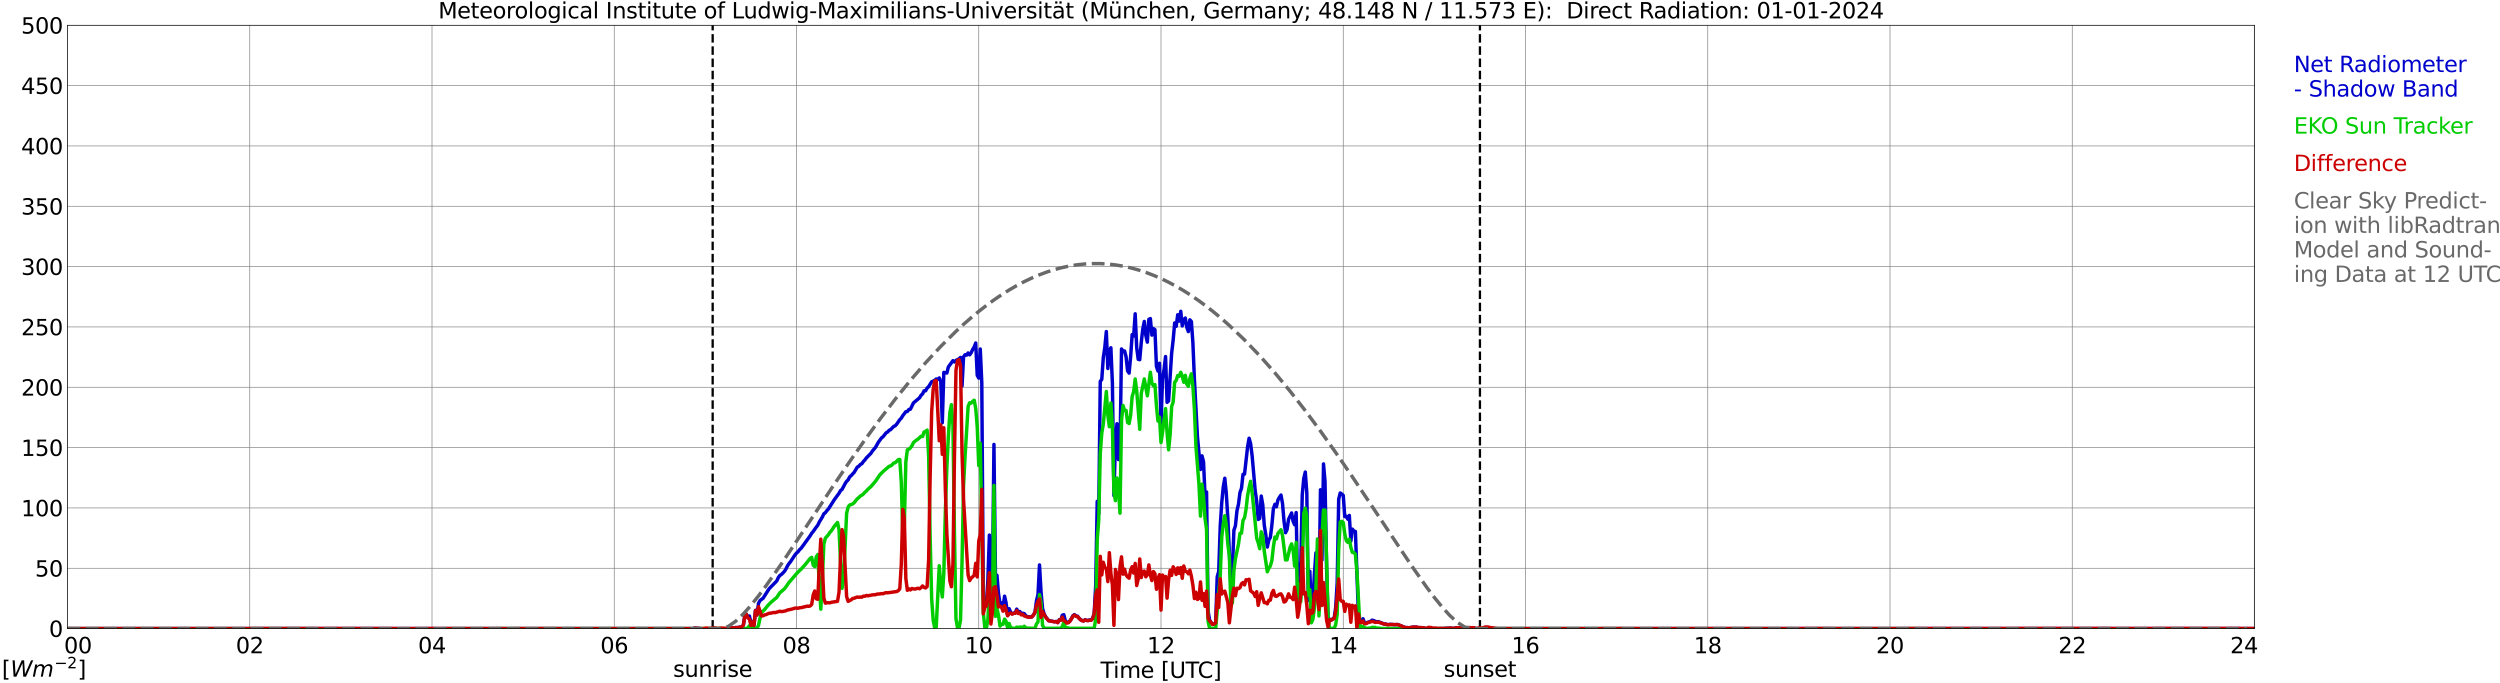 <?xml version="1.0" encoding="utf-8" standalone="no"?>
<!DOCTYPE svg PUBLIC "-//W3C//DTD SVG 1.1//EN"
  "http://www.w3.org/Graphics/SVG/1.1/DTD/svg11.dtd">
<svg xmlns:xlink="http://www.w3.org/1999/xlink" width="1085.4pt" height="296.64pt" viewBox="0 0 1085.4 296.64" xmlns="http://www.w3.org/2000/svg" version="1.1">
 <defs>
  <style type="text/css">*{stroke-linejoin: round; stroke-linecap: butt}</style>
 </defs>
 <g id="figure_1">
  <g id="patch_1">
   <path d="M 0 296.64 
L 1085.4 296.64 
L 1085.4 0 
L 0 0 
z
" style="fill: #ffffff"/>
  </g>
  <g id="axes_1">
   <g id="patch_2">
    <path d="M 29.306 272.909 
L 978.814 272.909 
L 978.814 10.976 
L 29.306 10.976 
z
" style="fill: #ffffff"/>
   </g>
   <g id="patch_3">
    <path d="M 978.814 272.909 
L 978.814 272.909 
L 978.814 10.976 
L 978.814 10.976 
z
" clip-path="url(#ped513257d1)" style="fill: #d3d3d3; opacity: 0.25; stroke: #d3d3d3; stroke-linejoin: miter"/>
   </g>
   <g id="matplotlib.axis_1">
    <g id="xtick_1">
     <g id="line2d_1">
      <path d="M 29.306 272.909 
L 29.306 10.976 
" clip-path="url(#ped513257d1)" style="fill: none; stroke: #808080; stroke-width: 0.3; stroke-linecap: square"/>
     </g>
     <g id="line2d_2"/>
     <g id="text_1">
      <!--    00 -->
      <g transform="translate(18.733 283.627) scale(0.095 -0.095)">
       <defs>
        <path id="DejaVuSans-20" transform="scale(0.016)"/>
        <path id="DejaVuSans-30" d="M 2034 4250 
Q 1547 4250 1301 3770 
Q 1056 3291 1056 2328 
Q 1056 1369 1301 889 
Q 1547 409 2034 409 
Q 2525 409 2770 889 
Q 3016 1369 3016 2328 
Q 3016 3291 2770 3770 
Q 2525 4250 2034 4250 
z
M 2034 4750 
Q 2819 4750 3233 4129 
Q 3647 3509 3647 2328 
Q 3647 1150 3233 529 
Q 2819 -91 2034 -91 
Q 1250 -91 836 529 
Q 422 1150 422 2328 
Q 422 3509 836 4129 
Q 1250 4750 2034 4750 
z
" transform="scale(0.016)"/>
       </defs>
       <use xlink:href="#DejaVuSans-20"/>
       <use xlink:href="#DejaVuSans-20" transform="translate(31.787 0)"/>
       <use xlink:href="#DejaVuSans-20" transform="translate(63.574 0)"/>
       <use xlink:href="#DejaVuSans-30" transform="translate(95.361 0)"/>
       <use xlink:href="#DejaVuSans-30" transform="translate(158.984 0)"/>
      </g>
     </g>
    </g>
    <g id="xtick_2">
     <g id="line2d_3">
      <path d="M 108.431 272.909 
L 108.431 10.976 
" clip-path="url(#ped513257d1)" style="fill: none; stroke: #808080; stroke-width: 0.3; stroke-linecap: square"/>
     </g>
     <g id="line2d_4"/>
     <g id="text_2">
      <!-- 02 -->
      <g transform="translate(102.387 283.627) scale(0.095 -0.095)">
       <defs>
        <path id="DejaVuSans-32" d="M 1228 531 
L 3431 531 
L 3431 0 
L 469 0 
L 469 531 
Q 828 903 1448 1529 
Q 2069 2156 2228 2338 
Q 2531 2678 2651 2914 
Q 2772 3150 2772 3378 
Q 2772 3750 2511 3984 
Q 2250 4219 1831 4219 
Q 1534 4219 1204 4116 
Q 875 4013 500 3803 
L 500 4441 
Q 881 4594 1212 4672 
Q 1544 4750 1819 4750 
Q 2544 4750 2975 4387 
Q 3406 4025 3406 3419 
Q 3406 3131 3298 2873 
Q 3191 2616 2906 2266 
Q 2828 2175 2409 1742 
Q 1991 1309 1228 531 
z
" transform="scale(0.016)"/>
       </defs>
       <use xlink:href="#DejaVuSans-30"/>
       <use xlink:href="#DejaVuSans-32" transform="translate(63.623 0)"/>
      </g>
     </g>
    </g>
    <g id="xtick_3">
     <g id="line2d_5">
      <path d="M 187.557 272.909 
L 187.557 10.976 
" clip-path="url(#ped513257d1)" style="fill: none; stroke: #808080; stroke-width: 0.3; stroke-linecap: square"/>
     </g>
     <g id="line2d_6"/>
     <g id="text_3">
      <!-- 04 -->
      <g transform="translate(181.513 283.627) scale(0.095 -0.095)">
       <defs>
        <path id="DejaVuSans-34" d="M 2419 4116 
L 825 1625 
L 2419 1625 
L 2419 4116 
z
M 2253 4666 
L 3047 4666 
L 3047 1625 
L 3713 1625 
L 3713 1100 
L 3047 1100 
L 3047 0 
L 2419 0 
L 2419 1100 
L 313 1100 
L 313 1709 
L 2253 4666 
z
" transform="scale(0.016)"/>
       </defs>
       <use xlink:href="#DejaVuSans-30"/>
       <use xlink:href="#DejaVuSans-34" transform="translate(63.623 0)"/>
      </g>
     </g>
    </g>
    <g id="xtick_4">
     <g id="line2d_7">
      <path d="M 266.683 272.909 
L 266.683 10.976 
" clip-path="url(#ped513257d1)" style="fill: none; stroke: #808080; stroke-width: 0.3; stroke-linecap: square"/>
     </g>
     <g id="line2d_8"/>
     <g id="text_4">
      <!-- 06 -->
      <g transform="translate(260.638 283.627) scale(0.095 -0.095)">
       <defs>
        <path id="DejaVuSans-36" d="M 2113 2584 
Q 1688 2584 1439 2293 
Q 1191 2003 1191 1497 
Q 1191 994 1439 701 
Q 1688 409 2113 409 
Q 2538 409 2786 701 
Q 3034 994 3034 1497 
Q 3034 2003 2786 2293 
Q 2538 2584 2113 2584 
z
M 3366 4563 
L 3366 3988 
Q 3128 4100 2886 4159 
Q 2644 4219 2406 4219 
Q 1781 4219 1451 3797 
Q 1122 3375 1075 2522 
Q 1259 2794 1537 2939 
Q 1816 3084 2150 3084 
Q 2853 3084 3261 2657 
Q 3669 2231 3669 1497 
Q 3669 778 3244 343 
Q 2819 -91 2113 -91 
Q 1303 -91 875 529 
Q 447 1150 447 2328 
Q 447 3434 972 4092 
Q 1497 4750 2381 4750 
Q 2619 4750 2861 4703 
Q 3103 4656 3366 4563 
z
" transform="scale(0.016)"/>
       </defs>
       <use xlink:href="#DejaVuSans-30"/>
       <use xlink:href="#DejaVuSans-36" transform="translate(63.623 0)"/>
      </g>
     </g>
    </g>
    <g id="xtick_5">
     <g id="line2d_9">
      <path d="M 345.808 272.909 
L 345.808 10.976 
" clip-path="url(#ped513257d1)" style="fill: none; stroke: #808080; stroke-width: 0.3; stroke-linecap: square"/>
     </g>
     <g id="line2d_10"/>
     <g id="text_5">
      <!-- 08 -->
      <g transform="translate(339.764 283.627) scale(0.095 -0.095)">
       <defs>
        <path id="DejaVuSans-38" d="M 2034 2216 
Q 1584 2216 1326 1975 
Q 1069 1734 1069 1313 
Q 1069 891 1326 650 
Q 1584 409 2034 409 
Q 2484 409 2743 651 
Q 3003 894 3003 1313 
Q 3003 1734 2745 1975 
Q 2488 2216 2034 2216 
z
M 1403 2484 
Q 997 2584 770 2862 
Q 544 3141 544 3541 
Q 544 4100 942 4425 
Q 1341 4750 2034 4750 
Q 2731 4750 3128 4425 
Q 3525 4100 3525 3541 
Q 3525 3141 3298 2862 
Q 3072 2584 2669 2484 
Q 3125 2378 3379 2068 
Q 3634 1759 3634 1313 
Q 3634 634 3220 271 
Q 2806 -91 2034 -91 
Q 1263 -91 848 271 
Q 434 634 434 1313 
Q 434 1759 690 2068 
Q 947 2378 1403 2484 
z
M 1172 3481 
Q 1172 3119 1398 2916 
Q 1625 2713 2034 2713 
Q 2441 2713 2670 2916 
Q 2900 3119 2900 3481 
Q 2900 3844 2670 4047 
Q 2441 4250 2034 4250 
Q 1625 4250 1398 4047 
Q 1172 3844 1172 3481 
z
" transform="scale(0.016)"/>
       </defs>
       <use xlink:href="#DejaVuSans-30"/>
       <use xlink:href="#DejaVuSans-38" transform="translate(63.623 0)"/>
      </g>
     </g>
    </g>
    <g id="xtick_6">
     <g id="line2d_11">
      <path d="M 424.934 272.909 
L 424.934 10.976 
" clip-path="url(#ped513257d1)" style="fill: none; stroke: #808080; stroke-width: 0.3; stroke-linecap: square"/>
     </g>
     <g id="line2d_12"/>
     <g id="text_6">
      <!-- 10 -->
      <g transform="translate(418.89 283.627) scale(0.095 -0.095)">
       <defs>
        <path id="DejaVuSans-31" d="M 794 531 
L 1825 531 
L 1825 4091 
L 703 3866 
L 703 4441 
L 1819 4666 
L 2450 4666 
L 2450 531 
L 3481 531 
L 3481 0 
L 794 0 
L 794 531 
z
" transform="scale(0.016)"/>
       </defs>
       <use xlink:href="#DejaVuSans-31"/>
       <use xlink:href="#DejaVuSans-30" transform="translate(63.623 0)"/>
      </g>
     </g>
    </g>
    <g id="xtick_7">
     <g id="line2d_13">
      <path d="M 504.06 272.909 
L 504.06 10.976 
" clip-path="url(#ped513257d1)" style="fill: none; stroke: #808080; stroke-width: 0.3; stroke-linecap: square"/>
     </g>
     <g id="line2d_14"/>
     <g id="text_7">
      <!-- 12 -->
      <g transform="translate(498.015 283.627) scale(0.095 -0.095)">
       <use xlink:href="#DejaVuSans-31"/>
       <use xlink:href="#DejaVuSans-32" transform="translate(63.623 0)"/>
      </g>
     </g>
    </g>
    <g id="xtick_8">
     <g id="line2d_15">
      <path d="M 583.185 272.909 
L 583.185 10.976 
" clip-path="url(#ped513257d1)" style="fill: none; stroke: #808080; stroke-width: 0.3; stroke-linecap: square"/>
     </g>
     <g id="line2d_16"/>
     <g id="text_8">
      <!-- 14 -->
      <g transform="translate(577.141 283.627) scale(0.095 -0.095)">
       <use xlink:href="#DejaVuSans-31"/>
       <use xlink:href="#DejaVuSans-34" transform="translate(63.623 0)"/>
      </g>
     </g>
    </g>
    <g id="xtick_9">
     <g id="line2d_17">
      <path d="M 662.311 272.909 
L 662.311 10.976 
" clip-path="url(#ped513257d1)" style="fill: none; stroke: #808080; stroke-width: 0.3; stroke-linecap: square"/>
     </g>
     <g id="line2d_18"/>
     <g id="text_9">
      <!-- 16 -->
      <g transform="translate(656.267 283.627) scale(0.095 -0.095)">
       <use xlink:href="#DejaVuSans-31"/>
       <use xlink:href="#DejaVuSans-36" transform="translate(63.623 0)"/>
      </g>
     </g>
    </g>
    <g id="xtick_10">
     <g id="line2d_19">
      <path d="M 741.437 272.909 
L 741.437 10.976 
" clip-path="url(#ped513257d1)" style="fill: none; stroke: #808080; stroke-width: 0.3; stroke-linecap: square"/>
     </g>
     <g id="line2d_20"/>
     <g id="text_10">
      <!-- 18 -->
      <g transform="translate(735.392 283.627) scale(0.095 -0.095)">
       <use xlink:href="#DejaVuSans-31"/>
       <use xlink:href="#DejaVuSans-38" transform="translate(63.623 0)"/>
      </g>
     </g>
    </g>
    <g id="xtick_11">
     <g id="line2d_21">
      <path d="M 820.562 272.909 
L 820.562 10.976 
" clip-path="url(#ped513257d1)" style="fill: none; stroke: #808080; stroke-width: 0.3; stroke-linecap: square"/>
     </g>
     <g id="line2d_22"/>
     <g id="text_11">
      <!-- 20 -->
      <g transform="translate(814.518 283.627) scale(0.095 -0.095)">
       <use xlink:href="#DejaVuSans-32"/>
       <use xlink:href="#DejaVuSans-30" transform="translate(63.623 0)"/>
      </g>
     </g>
    </g>
    <g id="xtick_12">
     <g id="line2d_23">
      <path d="M 899.688 272.909 
L 899.688 10.976 
" clip-path="url(#ped513257d1)" style="fill: none; stroke: #808080; stroke-width: 0.3; stroke-linecap: square"/>
     </g>
     <g id="line2d_24"/>
     <g id="text_12">
      <!-- 22 -->
      <g transform="translate(893.644 283.627) scale(0.095 -0.095)">
       <use xlink:href="#DejaVuSans-32"/>
       <use xlink:href="#DejaVuSans-32" transform="translate(63.623 0)"/>
      </g>
     </g>
    </g>
    <g id="xtick_13">
     <g id="line2d_25">
      <path d="M 978.814 272.909 
L 978.814 10.976 
" clip-path="url(#ped513257d1)" style="fill: none; stroke: #808080; stroke-width: 0.3; stroke-linecap: square"/>
     </g>
     <g id="line2d_26"/>
     <g id="text_13">
      <!-- 24    -->
      <g transform="translate(968.241 283.627) scale(0.095 -0.095)">
       <use xlink:href="#DejaVuSans-32"/>
       <use xlink:href="#DejaVuSans-34" transform="translate(63.623 0)"/>
       <use xlink:href="#DejaVuSans-20" transform="translate(127.246 0)"/>
       <use xlink:href="#DejaVuSans-20" transform="translate(159.033 0)"/>
       <use xlink:href="#DejaVuSans-20" transform="translate(190.82 0)"/>
      </g>
     </g>
    </g>
    <g id="text_14">
     <!-- Time [UTC] -->
     <g transform="translate(477.806 294.322) scale(0.095 -0.095)">
      <defs>
       <path id="DejaVuSans-54" d="M -19 4666 
L 3928 4666 
L 3928 4134 
L 2272 4134 
L 2272 0 
L 1638 0 
L 1638 4134 
L -19 4134 
L -19 4666 
z
" transform="scale(0.016)"/>
       <path id="DejaVuSans-69" d="M 603 3500 
L 1178 3500 
L 1178 0 
L 603 0 
L 603 3500 
z
M 603 4863 
L 1178 4863 
L 1178 4134 
L 603 4134 
L 603 4863 
z
" transform="scale(0.016)"/>
       <path id="DejaVuSans-6d" d="M 3328 2828 
Q 3544 3216 3844 3400 
Q 4144 3584 4550 3584 
Q 5097 3584 5394 3201 
Q 5691 2819 5691 2113 
L 5691 0 
L 5113 0 
L 5113 2094 
Q 5113 2597 4934 2840 
Q 4756 3084 4391 3084 
Q 3944 3084 3684 2787 
Q 3425 2491 3425 1978 
L 3425 0 
L 2847 0 
L 2847 2094 
Q 2847 2600 2669 2842 
Q 2491 3084 2119 3084 
Q 1678 3084 1418 2786 
Q 1159 2488 1159 1978 
L 1159 0 
L 581 0 
L 581 3500 
L 1159 3500 
L 1159 2956 
Q 1356 3278 1631 3431 
Q 1906 3584 2284 3584 
Q 2666 3584 2933 3390 
Q 3200 3197 3328 2828 
z
" transform="scale(0.016)"/>
       <path id="DejaVuSans-65" d="M 3597 1894 
L 3597 1613 
L 953 1613 
Q 991 1019 1311 708 
Q 1631 397 2203 397 
Q 2534 397 2845 478 
Q 3156 559 3463 722 
L 3463 178 
Q 3153 47 2828 -22 
Q 2503 -91 2169 -91 
Q 1331 -91 842 396 
Q 353 884 353 1716 
Q 353 2575 817 3079 
Q 1281 3584 2069 3584 
Q 2775 3584 3186 3129 
Q 3597 2675 3597 1894 
z
M 3022 2063 
Q 3016 2534 2758 2815 
Q 2500 3097 2075 3097 
Q 1594 3097 1305 2825 
Q 1016 2553 972 2059 
L 3022 2063 
z
" transform="scale(0.016)"/>
       <path id="DejaVuSans-5b" d="M 550 4863 
L 1875 4863 
L 1875 4416 
L 1125 4416 
L 1125 -397 
L 1875 -397 
L 1875 -844 
L 550 -844 
L 550 4863 
z
" transform="scale(0.016)"/>
       <path id="DejaVuSans-55" d="M 556 4666 
L 1191 4666 
L 1191 1831 
Q 1191 1081 1462 751 
Q 1734 422 2344 422 
Q 2950 422 3222 751 
Q 3494 1081 3494 1831 
L 3494 4666 
L 4128 4666 
L 4128 1753 
Q 4128 841 3676 375 
Q 3225 -91 2344 -91 
Q 1459 -91 1007 375 
Q 556 841 556 1753 
L 556 4666 
z
" transform="scale(0.016)"/>
       <path id="DejaVuSans-43" d="M 4122 4306 
L 4122 3641 
Q 3803 3938 3442 4084 
Q 3081 4231 2675 4231 
Q 1875 4231 1450 3742 
Q 1025 3253 1025 2328 
Q 1025 1406 1450 917 
Q 1875 428 2675 428 
Q 3081 428 3442 575 
Q 3803 722 4122 1019 
L 4122 359 
Q 3791 134 3420 21 
Q 3050 -91 2638 -91 
Q 1578 -91 968 557 
Q 359 1206 359 2328 
Q 359 3453 968 4101 
Q 1578 4750 2638 4750 
Q 3056 4750 3426 4639 
Q 3797 4528 4122 4306 
z
" transform="scale(0.016)"/>
       <path id="DejaVuSans-5d" d="M 1947 4863 
L 1947 -844 
L 622 -844 
L 622 -397 
L 1369 -397 
L 1369 4416 
L 622 4416 
L 622 4863 
L 1947 4863 
z
" transform="scale(0.016)"/>
      </defs>
      <use xlink:href="#DejaVuSans-54"/>
      <use xlink:href="#DejaVuSans-69" transform="translate(57.959 0)"/>
      <use xlink:href="#DejaVuSans-6d" transform="translate(85.742 0)"/>
      <use xlink:href="#DejaVuSans-65" transform="translate(183.154 0)"/>
      <use xlink:href="#DejaVuSans-20" transform="translate(244.678 0)"/>
      <use xlink:href="#DejaVuSans-5b" transform="translate(276.465 0)"/>
      <use xlink:href="#DejaVuSans-55" transform="translate(315.479 0)"/>
      <use xlink:href="#DejaVuSans-54" transform="translate(388.672 0)"/>
      <use xlink:href="#DejaVuSans-43" transform="translate(443.881 0)"/>
      <use xlink:href="#DejaVuSans-5d" transform="translate(513.705 0)"/>
     </g>
    </g>
   </g>
   <g id="matplotlib.axis_2">
    <g id="ytick_1">
     <g id="line2d_27">
      <path d="M 29.306 272.909 
L 978.814 272.909 
" clip-path="url(#ped513257d1)" style="fill: none; stroke: #808080; stroke-width: 0.3; stroke-linecap: square"/>
     </g>
     <g id="line2d_28"/>
     <g id="text_15">
      <!-- 0 -->
      <g transform="translate(21.261 276.518) scale(0.095 -0.095)">
       <use xlink:href="#DejaVuSans-30"/>
      </g>
     </g>
    </g>
    <g id="ytick_2">
     <g id="line2d_29">
      <path d="M 29.306 246.715 
L 978.814 246.715 
" clip-path="url(#ped513257d1)" style="fill: none; stroke: #808080; stroke-width: 0.3; stroke-linecap: square"/>
     </g>
     <g id="line2d_30"/>
     <g id="text_16">
      <!-- 50 -->
      <g transform="translate(15.217 250.325) scale(0.095 -0.095)">
       <defs>
        <path id="DejaVuSans-35" d="M 691 4666 
L 3169 4666 
L 3169 4134 
L 1269 4134 
L 1269 2991 
Q 1406 3038 1543 3061 
Q 1681 3084 1819 3084 
Q 2600 3084 3056 2656 
Q 3513 2228 3513 1497 
Q 3513 744 3044 326 
Q 2575 -91 1722 -91 
Q 1428 -91 1123 -41 
Q 819 9 494 109 
L 494 744 
Q 775 591 1075 516 
Q 1375 441 1709 441 
Q 2250 441 2565 725 
Q 2881 1009 2881 1497 
Q 2881 1984 2565 2268 
Q 2250 2553 1709 2553 
Q 1456 2553 1204 2497 
Q 953 2441 691 2322 
L 691 4666 
z
" transform="scale(0.016)"/>
       </defs>
       <use xlink:href="#DejaVuSans-35"/>
       <use xlink:href="#DejaVuSans-30" transform="translate(63.623 0)"/>
      </g>
     </g>
    </g>
    <g id="ytick_3">
     <g id="line2d_31">
      <path d="M 29.306 220.522 
L 978.814 220.522 
" clip-path="url(#ped513257d1)" style="fill: none; stroke: #808080; stroke-width: 0.3; stroke-linecap: square"/>
     </g>
     <g id="line2d_32"/>
     <g id="text_17">
      <!-- 100 -->
      <g transform="translate(9.173 224.131) scale(0.095 -0.095)">
       <use xlink:href="#DejaVuSans-31"/>
       <use xlink:href="#DejaVuSans-30" transform="translate(63.623 0)"/>
       <use xlink:href="#DejaVuSans-30" transform="translate(127.246 0)"/>
      </g>
     </g>
    </g>
    <g id="ytick_4">
     <g id="line2d_33">
      <path d="M 29.306 194.329 
L 978.814 194.329 
" clip-path="url(#ped513257d1)" style="fill: none; stroke: #808080; stroke-width: 0.3; stroke-linecap: square"/>
     </g>
     <g id="line2d_34"/>
     <g id="text_18">
      <!-- 150 -->
      <g transform="translate(9.173 197.938) scale(0.095 -0.095)">
       <use xlink:href="#DejaVuSans-31"/>
       <use xlink:href="#DejaVuSans-35" transform="translate(63.623 0)"/>
       <use xlink:href="#DejaVuSans-30" transform="translate(127.246 0)"/>
      </g>
     </g>
    </g>
    <g id="ytick_5">
     <g id="line2d_35">
      <path d="M 29.306 168.136 
L 978.814 168.136 
" clip-path="url(#ped513257d1)" style="fill: none; stroke: #808080; stroke-width: 0.3; stroke-linecap: square"/>
     </g>
     <g id="line2d_36"/>
     <g id="text_19">
      <!-- 200 -->
      <g transform="translate(9.173 171.745) scale(0.095 -0.095)">
       <use xlink:href="#DejaVuSans-32"/>
       <use xlink:href="#DejaVuSans-30" transform="translate(63.623 0)"/>
       <use xlink:href="#DejaVuSans-30" transform="translate(127.246 0)"/>
      </g>
     </g>
    </g>
    <g id="ytick_6">
     <g id="line2d_37">
      <path d="M 29.306 141.942 
L 978.814 141.942 
" clip-path="url(#ped513257d1)" style="fill: none; stroke: #808080; stroke-width: 0.3; stroke-linecap: square"/>
     </g>
     <g id="line2d_38"/>
     <g id="text_20">
      <!-- 250 -->
      <g transform="translate(9.173 145.551) scale(0.095 -0.095)">
       <use xlink:href="#DejaVuSans-32"/>
       <use xlink:href="#DejaVuSans-35" transform="translate(63.623 0)"/>
       <use xlink:href="#DejaVuSans-30" transform="translate(127.246 0)"/>
      </g>
     </g>
    </g>
    <g id="ytick_7">
     <g id="line2d_39">
      <path d="M 29.306 115.749 
L 978.814 115.749 
" clip-path="url(#ped513257d1)" style="fill: none; stroke: #808080; stroke-width: 0.3; stroke-linecap: square"/>
     </g>
     <g id="line2d_40"/>
     <g id="text_21">
      <!-- 300 -->
      <g transform="translate(9.173 119.358) scale(0.095 -0.095)">
       <defs>
        <path id="DejaVuSans-33" d="M 2597 2516 
Q 3050 2419 3304 2112 
Q 3559 1806 3559 1356 
Q 3559 666 3084 287 
Q 2609 -91 1734 -91 
Q 1441 -91 1130 -33 
Q 819 25 488 141 
L 488 750 
Q 750 597 1062 519 
Q 1375 441 1716 441 
Q 2309 441 2620 675 
Q 2931 909 2931 1356 
Q 2931 1769 2642 2001 
Q 2353 2234 1838 2234 
L 1294 2234 
L 1294 2753 
L 1863 2753 
Q 2328 2753 2575 2939 
Q 2822 3125 2822 3475 
Q 2822 3834 2567 4026 
Q 2313 4219 1838 4219 
Q 1578 4219 1281 4162 
Q 984 4106 628 3988 
L 628 4550 
Q 988 4650 1302 4700 
Q 1616 4750 1894 4750 
Q 2613 4750 3031 4423 
Q 3450 4097 3450 3541 
Q 3450 3153 3228 2886 
Q 3006 2619 2597 2516 
z
" transform="scale(0.016)"/>
       </defs>
       <use xlink:href="#DejaVuSans-33"/>
       <use xlink:href="#DejaVuSans-30" transform="translate(63.623 0)"/>
       <use xlink:href="#DejaVuSans-30" transform="translate(127.246 0)"/>
      </g>
     </g>
    </g>
    <g id="ytick_8">
     <g id="line2d_41">
      <path d="M 29.306 89.556 
L 978.814 89.556 
" clip-path="url(#ped513257d1)" style="fill: none; stroke: #808080; stroke-width: 0.3; stroke-linecap: square"/>
     </g>
     <g id="line2d_42"/>
     <g id="text_22">
      <!-- 350 -->
      <g transform="translate(9.173 93.165) scale(0.095 -0.095)">
       <use xlink:href="#DejaVuSans-33"/>
       <use xlink:href="#DejaVuSans-35" transform="translate(63.623 0)"/>
       <use xlink:href="#DejaVuSans-30" transform="translate(127.246 0)"/>
      </g>
     </g>
    </g>
    <g id="ytick_9">
     <g id="line2d_43">
      <path d="M 29.306 63.362 
L 978.814 63.362 
" clip-path="url(#ped513257d1)" style="fill: none; stroke: #808080; stroke-width: 0.3; stroke-linecap: square"/>
     </g>
     <g id="line2d_44"/>
     <g id="text_23">
      <!-- 400 -->
      <g transform="translate(9.173 66.972) scale(0.095 -0.095)">
       <use xlink:href="#DejaVuSans-34"/>
       <use xlink:href="#DejaVuSans-30" transform="translate(63.623 0)"/>
       <use xlink:href="#DejaVuSans-30" transform="translate(127.246 0)"/>
      </g>
     </g>
    </g>
    <g id="ytick_10">
     <g id="line2d_45">
      <path d="M 29.306 37.169 
L 978.814 37.169 
" clip-path="url(#ped513257d1)" style="fill: none; stroke: #808080; stroke-width: 0.3; stroke-linecap: square"/>
     </g>
     <g id="line2d_46"/>
     <g id="text_24">
      <!-- 450 -->
      <g transform="translate(9.173 40.778) scale(0.095 -0.095)">
       <use xlink:href="#DejaVuSans-34"/>
       <use xlink:href="#DejaVuSans-35" transform="translate(63.623 0)"/>
       <use xlink:href="#DejaVuSans-30" transform="translate(127.246 0)"/>
      </g>
     </g>
    </g>
    <g id="ytick_11">
     <g id="line2d_47">
      <path d="M 29.306 10.976 
L 978.814 10.976 
" clip-path="url(#ped513257d1)" style="fill: none; stroke: #808080; stroke-width: 0.3; stroke-linecap: square"/>
     </g>
     <g id="line2d_48"/>
     <g id="text_25">
      <!-- 500 -->
      <g transform="translate(9.173 14.585) scale(0.095 -0.095)">
       <use xlink:href="#DejaVuSans-35"/>
       <use xlink:href="#DejaVuSans-30" transform="translate(63.623 0)"/>
       <use xlink:href="#DejaVuSans-30" transform="translate(127.246 0)"/>
      </g>
     </g>
    </g>
   </g>
   <g id="line2d_49">
    <path d="M 309.411 272.909 
L 309.411 10.976 
" clip-path="url(#ped513257d1)" style="fill: none; stroke-dasharray: 3.7,1.6; stroke-dashoffset: 0; stroke: #000000"/>
   </g>
   <g id="line2d_50">
    <path d="M 642.53 272.909 
L 642.53 10.976 
" clip-path="url(#ped513257d1)" style="fill: none; stroke-dasharray: 3.7,1.6; stroke-dashoffset: 0; stroke: #000000"/>
   </g>
   <g id="line2d_51">
    <path d="M 29.306 272.909 
L 300.971 272.909 
L 301.63 272.699 
L 306.905 273.145 
L 307.564 272.998 
L 310.202 273.202 
L 310.861 273.155 
L 311.521 272.972 
L 312.839 273.155 
L 314.818 273.129 
L 315.477 272.83 
L 316.136 272.851 
L 316.796 272.526 
L 318.114 272.563 
L 318.774 272.642 
L 319.433 272.458 
L 320.093 272.474 
L 322.071 272.16 
L 322.73 271.452 
L 323.39 267.256 
L 324.049 266.685 
L 324.708 267.964 
L 325.368 267.466 
L 326.027 270.321 
L 326.686 269.849 
L 327.346 271.494 
L 328.005 264.972 
L 328.665 266.895 
L 329.324 261.929 
L 329.983 260.734 
L 331.302 259.723 
L 333.94 255.585 
L 337.236 252.216 
L 337.896 250.796 
L 338.555 249.843 
L 339.215 249.455 
L 340.533 248.119 
L 341.193 247.103 
L 341.852 245.767 
L 342.512 244.73 
L 343.171 243.939 
L 345.149 240.922 
L 345.808 240.13 
L 346.468 239.559 
L 347.127 238.669 
L 347.787 238.061 
L 349.105 236.275 
L 351.743 232.608 
L 352.402 231.529 
L 353.062 230.743 
L 354.38 228.873 
L 355.04 228.045 
L 355.699 226.646 
L 357.018 224.498 
L 357.677 223.079 
L 358.337 222.591 
L 358.996 221.696 
L 359.655 220.988 
L 362.293 216.855 
L 364.271 214.162 
L 364.93 212.984 
L 365.59 212.476 
L 366.909 209.982 
L 367.568 208.971 
L 368.227 208.342 
L 368.887 207.064 
L 369.546 206.477 
L 370.865 205.037 
L 372.184 202.821 
L 372.843 202.438 
L 373.502 201.668 
L 374.162 201.364 
L 374.821 200.411 
L 375.481 199.698 
L 376.14 198.808 
L 377.459 197.472 
L 378.118 196.817 
L 378.777 195.785 
L 380.096 194.245 
L 381.415 191.898 
L 382.734 190.112 
L 383.393 189.604 
L 384.712 187.922 
L 385.371 187.555 
L 386.031 186.827 
L 386.69 186.502 
L 388.009 185.14 
L 388.668 184.852 
L 389.328 184.129 
L 390.646 182.201 
L 391.306 181.536 
L 391.965 180.441 
L 393.284 178.733 
L 393.943 178.655 
L 394.603 177.764 
L 395.262 177.659 
L 396.581 174.925 
L 399.218 172.719 
L 399.878 171.64 
L 400.537 171.012 
L 401.196 169.676 
L 401.856 169.676 
L 402.515 168.497 
L 403.175 167.853 
L 404.493 165.726 
L 405.153 165.48 
L 405.812 165.113 
L 406.471 164.547 
L 407.131 164.709 
L 407.79 164.081 
L 408.45 165.642 
L 409.109 183.516 
L 409.768 161.687 
L 411.087 161.964 
L 411.746 159.308 
L 413.725 156.59 
L 414.384 157.161 
L 415.043 156.474 
L 416.362 155.799 
L 417.022 155.186 
L 417.681 167.58 
L 418.34 154.887 
L 419 154.012 
L 419.659 154.19 
L 420.318 153.247 
L 420.978 154.054 
L 421.637 153.132 
L 422.297 151.723 
L 422.956 150.633 
L 423.615 148.92 
L 424.275 162.96 
L 424.934 164.154 
L 425.593 151.534 
L 426.253 166.223 
L 426.912 259.503 
L 427.572 263.306 
L 428.231 262.987 
L 428.89 251.766 
L 429.55 232.314 
L 430.209 253.84 
L 430.869 255.721 
L 431.528 192.967 
L 432.187 249.413 
L 432.847 249.791 
L 433.506 257.795 
L 434.165 262.033 
L 434.825 261.714 
L 435.484 263.474 
L 436.144 258.838 
L 436.803 261.782 
L 437.462 267.078 
L 438.122 264.265 
L 438.781 265.779 
L 439.44 266.444 
L 440.1 266.214 
L 440.759 266.135 
L 441.419 264.459 
L 442.078 265.931 
L 442.737 265.47 
L 443.397 266.329 
L 444.056 266.245 
L 444.716 266.429 
L 445.375 267.356 
L 446.034 267.702 
L 447.353 267.874 
L 448.012 267.78 
L 448.672 267.015 
L 449.331 265.858 
L 449.991 260.865 
L 450.65 258.167 
L 451.309 245.27 
L 451.969 256.81 
L 452.628 264.139 
L 453.287 266.476 
L 453.947 267.78 
L 455.266 269.43 
L 457.903 269.928 
L 458.563 269.808 
L 459.222 270.274 
L 459.881 269.079 
L 460.541 269.158 
L 461.2 267.131 
L 461.859 266.874 
L 462.519 269.493 
L 463.178 270.138 
L 463.838 270.143 
L 464.497 269.64 
L 465.156 268.624 
L 465.816 267.309 
L 466.475 266.848 
L 467.134 267.455 
L 467.794 267.513 
L 468.453 268.372 
L 469.113 269.022 
L 469.772 269.404 
L 470.431 269.556 
L 471.091 269.069 
L 471.75 269.32 
L 472.409 269.357 
L 473.069 269.137 
L 473.728 269.121 
L 474.388 268.461 
L 475.047 266.397 
L 475.706 254.306 
L 476.366 217.667 
L 477.025 223.047 
L 477.685 165.579 
L 478.344 164.751 
L 479.003 155.322 
L 479.663 150.843 
L 480.322 143.949 
L 480.981 159.984 
L 481.641 152.304 
L 482.3 150.989 
L 482.96 166.459 
L 483.619 215.194 
L 484.278 191.704 
L 484.938 183.972 
L 485.597 199.52 
L 486.256 195.9 
L 486.916 151.513 
L 487.575 152.425 
L 488.235 152.383 
L 488.894 154.876 
L 489.553 161.016 
L 490.213 161.991 
L 490.872 154.924 
L 491.532 145.279 
L 492.191 145.887 
L 492.85 136.243 
L 493.51 150.953 
L 494.169 155.998 
L 494.828 156.16 
L 495.488 148.684 
L 496.147 142.89 
L 496.807 139.564 
L 497.466 145.62 
L 498.125 148.538 
L 498.785 138.647 
L 499.444 138.322 
L 500.103 145.494 
L 500.763 142.676 
L 501.422 143.137 
L 502.082 159.125 
L 502.741 161.105 
L 503.4 157.721 
L 504.06 184.082 
L 504.719 164.489 
L 505.379 160.435 
L 506.038 154.803 
L 506.697 174.684 
L 507.357 174.05 
L 508.675 153.404 
L 509.335 147.673 
L 509.994 140.219 
L 510.654 141.675 
L 511.313 136.656 
L 511.972 139.412 
L 512.632 135.158 
L 513.291 141.502 
L 513.95 138.789 
L 514.61 138.081 
L 515.269 142.11 
L 515.929 143.959 
L 516.588 138.857 
L 517.247 139.585 
L 517.907 148.847 
L 518.566 164.778 
L 519.885 189.556 
L 521.204 203.837 
L 521.863 197.917 
L 522.522 200.474 
L 523.182 215.467 
L 523.841 213.607 
L 524.501 265.328 
L 525.16 269.226 
L 525.819 270.284 
L 526.479 271.06 
L 527.138 270.829 
L 527.797 270.342 
L 528.457 250.456 
L 529.116 248.067 
L 529.776 228.38 
L 530.435 218.222 
L 531.094 211.402 
L 531.754 207.635 
L 532.413 214.278 
L 533.073 224.907 
L 534.391 254.683 
L 535.051 247.449 
L 535.71 230.224 
L 536.369 228.296 
L 537.029 221.827 
L 537.688 218.966 
L 538.348 213.811 
L 539.007 212.025 
L 539.666 205.927 
L 540.326 205.838 
L 541.644 194.104 
L 542.304 190.269 
L 542.963 192.579 
L 543.623 197.886 
L 544.941 212.921 
L 545.601 217.63 
L 546.26 225.53 
L 546.919 225.085 
L 547.579 215.373 
L 548.238 219.129 
L 548.898 228.082 
L 549.557 232.157 
L 550.216 237.506 
L 550.876 234.426 
L 551.535 233.352 
L 552.195 227.961 
L 552.854 220.847 
L 553.513 218.961 
L 554.173 220.014 
L 554.832 217.054 
L 555.491 215.875 
L 556.151 214.927 
L 556.81 218.531 
L 557.47 226.29 
L 558.129 231.277 
L 558.788 229.941 
L 559.448 225.447 
L 560.766 222.712 
L 561.426 226.395 
L 562.085 227.835 
L 562.745 222.544 
L 563.404 257.355 
L 564.063 244.955 
L 564.723 246.595 
L 565.382 214.843 
L 566.042 207.756 
L 566.701 204.942 
L 567.36 213.853 
L 568.02 260.724 
L 568.679 248.046 
L 569.338 263.835 
L 569.998 261.871 
L 570.657 249.162 
L 571.317 240.026 
L 571.976 247.176 
L 572.635 259.147 
L 573.295 212.643 
L 573.954 243.132 
L 574.613 201.422 
L 575.273 209.154 
L 575.932 245.699 
L 576.592 268.037 
L 577.251 268.938 
L 577.91 269.226 
L 578.57 268.723 
L 579.229 268.414 
L 579.889 263.872 
L 580.548 253.028 
L 581.207 216.777 
L 581.867 214.037 
L 582.526 214.492 
L 583.185 215.09 
L 583.845 224.289 
L 584.504 224.116 
L 585.164 225.41 
L 585.823 223.791 
L 586.482 234.897 
L 587.142 229.737 
L 587.801 230.565 
L 588.46 230.732 
L 589.779 266.926 
L 590.439 269.336 
L 591.098 269.598 
L 591.757 268.645 
L 592.417 270.352 
L 593.076 270.656 
L 593.736 270.211 
L 595.054 269.755 
L 595.714 269.247 
L 596.373 269.43 
L 597.692 269.97 
L 598.351 269.86 
L 600.989 270.934 
L 601.648 270.95 
L 602.307 271.196 
L 603.626 271.054 
L 605.604 271.227 
L 606.264 271.128 
L 606.923 271.17 
L 610.22 272.516 
L 610.879 272.448 
L 611.539 272.558 
L 612.858 272.385 
L 613.517 272.254 
L 614.176 272.312 
L 614.836 272.212 
L 615.495 272.437 
L 618.133 272.553 
L 620.111 273.443 
L 621.429 273.333 
L 622.089 273.108 
L 623.408 273.134 
L 624.067 273.014 
L 624.726 273.035 
L 625.386 272.851 
L 626.045 273.035 
L 626.705 272.856 
L 629.342 272.694 
L 630.001 272.678 
L 630.661 272.862 
L 632.639 272.537 
L 633.298 272.516 
L 634.617 272.704 
L 635.936 272.553 
L 637.255 272.49 
L 639.892 272.547 
L 640.552 272.83 
L 642.53 273.281 
L 643.189 273.16 
L 643.848 273.181 
L 644.508 273.527 
L 645.167 273.647 
L 646.486 273.532 
L 647.145 273.302 
L 648.464 273.202 
L 650.442 272.909 
L 978.154 272.909 
L 978.154 272.909 
" clip-path="url(#ped513257d1)" style="fill: none; stroke: #0000cc; stroke-width: 1.5; stroke-linecap: square"/>
   </g>
   <g id="line2d_52">
    <path d="M 28.646 272.915 
L 37.218 272.949 
L 46.45 272.937 
L 58.319 272.94 
L 182.941 272.961 
L 199.426 272.947 
L 213.932 272.925 
L 221.845 272.92 
L 230.417 272.929 
L 250.198 272.907 
L 258.77 272.905 
L 322.071 272.902 
L 324.049 272.879 
L 324.708 272.577 
L 325.368 271.657 
L 326.027 271.684 
L 326.686 272.734 
L 328.005 272.811 
L 328.665 272.772 
L 329.324 271.466 
L 329.983 268.348 
L 330.643 265.772 
L 331.302 265.284 
L 331.961 264.639 
L 333.28 262.995 
L 334.599 261.62 
L 335.918 260.481 
L 337.236 259.385 
L 338.555 257.387 
L 340.533 255.683 
L 341.193 254.848 
L 342.512 252.919 
L 344.49 250.62 
L 345.808 249.063 
L 347.127 247.708 
L 347.787 247.152 
L 349.765 244.921 
L 351.743 242.435 
L 352.402 241.998 
L 353.062 245.372 
L 353.721 246.044 
L 354.38 241.814 
L 355.04 240.772 
L 355.699 253.859 
L 356.359 264.481 
L 357.018 251.627 
L 357.677 236.361 
L 358.337 233.621 
L 359.655 232.164 
L 360.315 231.117 
L 360.974 230.421 
L 362.293 228.394 
L 363.612 226.829 
L 364.271 229.938 
L 364.93 244.08 
L 365.59 255.427 
L 366.249 251.175 
L 367.568 222.866 
L 368.227 220.163 
L 368.887 219.255 
L 370.206 218.803 
L 370.865 218.224 
L 372.184 216.545 
L 372.843 216.039 
L 373.502 215.37 
L 374.162 214.999 
L 374.821 214.499 
L 375.481 213.739 
L 376.14 213.187 
L 376.799 212.426 
L 378.118 211.268 
L 379.437 209.714 
L 380.096 208.958 
L 382.074 206.036 
L 383.393 204.723 
L 386.031 202.44 
L 386.69 202.31 
L 387.349 201.763 
L 388.009 201.009 
L 388.668 200.905 
L 389.987 199.586 
L 390.646 199.462 
L 391.306 209.4 
L 391.965 232.219 
L 392.624 227.596 
L 393.284 200.443 
L 393.943 195.277 
L 394.603 195.032 
L 395.262 194.447 
L 395.921 193.573 
L 396.581 192.134 
L 397.899 191.054 
L 398.559 190.655 
L 399.878 189.4 
L 400.537 189.525 
L 401.196 187.56 
L 401.856 187.313 
L 402.515 186.737 
L 403.175 197.792 
L 403.834 233.117 
L 404.493 259.952 
L 405.153 269.33 
L 405.812 272.622 
L 406.471 272.21 
L 407.79 245.634 
L 408.45 254.09 
L 409.109 259.172 
L 409.768 248.871 
L 410.428 222.167 
L 411.087 203.082 
L 411.746 189.296 
L 412.406 179.04 
L 413.065 175.695 
L 413.725 184.683 
L 414.384 231.671 
L 415.043 268.61 
L 415.703 272.559 
L 416.362 272.575 
L 417.022 269.248 
L 417.681 243.492 
L 418.34 210.731 
L 419 198.007 
L 420.318 176.474 
L 420.978 174.876 
L 421.637 175.007 
L 422.297 174.235 
L 422.956 173.766 
L 423.615 177.268 
L 424.275 185.389 
L 424.934 202.146 
L 425.593 192.458 
L 426.912 265.907 
L 427.572 272.555 
L 428.231 272.776 
L 428.89 269.256 
L 429.55 256.575 
L 430.209 251.86 
L 430.869 262.678 
L 431.528 210.761 
L 432.187 267.6 
L 432.847 264.188 
L 433.506 267.179 
L 434.165 271.836 
L 434.825 271.009 
L 435.484 271.025 
L 436.144 268.81 
L 436.803 269.79 
L 437.462 272.626 
L 438.122 270.682 
L 438.781 272.52 
L 440.1 272.817 
L 440.759 272.815 
L 441.419 272.277 
L 442.078 272.463 
L 442.737 272.265 
L 443.397 272.273 
L 444.056 272.447 
L 444.716 271.886 
L 445.375 272.659 
L 449.331 272.825 
L 449.991 270.895 
L 450.65 270.043 
L 451.309 258.141 
L 451.969 261.676 
L 452.628 271.514 
L 453.287 272.627 
L 453.947 272.803 
L 460.541 272.772 
L 461.2 272.075 
L 461.859 270.253 
L 462.519 272.564 
L 463.178 272.512 
L 464.497 272.807 
L 475.047 272.803 
L 475.706 268.863 
L 476.366 234.453 
L 477.025 225.784 
L 477.685 196.943 
L 478.344 188.069 
L 479.003 184.108 
L 480.322 169.977 
L 480.981 180.376 
L 481.641 185.266 
L 482.3 174.968 
L 482.96 185.255 
L 483.619 213.78 
L 484.278 217.367 
L 484.938 207.512 
L 485.597 212.107 
L 486.256 222.797 
L 486.916 182.67 
L 487.575 176.048 
L 488.235 178.187 
L 488.894 178.195 
L 489.553 183.406 
L 490.213 183.886 
L 490.872 180.337 
L 491.532 172.151 
L 492.191 170.011 
L 492.85 164.549 
L 493.51 169.647 
L 494.828 186.385 
L 495.488 170.839 
L 496.807 164.528 
L 498.125 171.847 
L 499.444 161.62 
L 500.103 166.341 
L 500.763 167.442 
L 501.422 166.985 
L 502.082 176.197 
L 502.741 182.806 
L 503.4 181.117 
L 504.06 192.117 
L 504.719 187.743 
L 506.038 177.407 
L 506.697 187.906 
L 507.357 195.291 
L 508.016 188.865 
L 508.675 176.499 
L 509.335 174.5 
L 509.994 165.959 
L 510.654 165.191 
L 511.313 163.032 
L 511.972 163.368 
L 512.632 161.633 
L 513.291 163.351 
L 513.95 165.967 
L 514.61 162.953 
L 515.269 166.812 
L 515.929 167.746 
L 516.588 164.253 
L 517.247 162.302 
L 517.907 167.695 
L 518.566 177.815 
L 519.226 193.77 
L 520.544 210.349 
L 521.204 224.077 
L 521.863 210.203 
L 522.522 215.668 
L 523.182 225.131 
L 523.841 229.865 
L 524.501 269.803 
L 525.16 272.634 
L 525.819 272.838 
L 527.797 272.836 
L 529.776 249.995 
L 530.435 233.219 
L 531.094 227.408 
L 531.754 223.899 
L 532.413 227.871 
L 533.073 236.274 
L 533.732 241.217 
L 534.391 262.839 
L 535.051 261.691 
L 535.71 247.787 
L 536.369 242.558 
L 537.688 236.297 
L 538.348 231.545 
L 539.007 231.477 
L 539.666 225.94 
L 540.326 224.809 
L 540.985 221.132 
L 541.644 215.239 
L 542.304 211.683 
L 542.963 208.969 
L 543.623 213.832 
L 544.941 226.848 
L 545.601 233.647 
L 546.26 235.623 
L 546.919 238.211 
L 547.579 230.898 
L 548.238 232.524 
L 548.898 239.345 
L 550.216 248.247 
L 550.876 246.739 
L 551.535 245.689 
L 552.195 243.365 
L 552.854 237.418 
L 553.513 233.155 
L 554.173 233.985 
L 554.832 231.557 
L 556.151 230.002 
L 556.81 232.427 
L 558.129 243.096 
L 558.788 243.082 
L 560.107 237.584 
L 560.766 236.148 
L 561.426 238.965 
L 562.085 245.807 
L 562.745 235.465 
L 563.404 262.289 
L 564.063 253.615 
L 564.723 261.241 
L 565.382 249.932 
L 566.042 222.831 
L 566.701 220.62 
L 567.36 224.067 
L 568.02 258.588 
L 568.679 255.99 
L 569.338 270.39 
L 569.998 268.922 
L 570.657 264.169 
L 571.317 256.169 
L 571.976 233.997 
L 572.635 267.405 
L 573.295 255.214 
L 573.954 233.077 
L 574.613 221.429 
L 575.273 221.474 
L 575.932 241.929 
L 576.592 268.685 
L 577.251 272.837 
L 579.229 272.795 
L 579.889 271.283 
L 580.548 266.84 
L 581.207 238.303 
L 581.867 226.583 
L 582.526 226.336 
L 583.185 226.903 
L 583.845 231.757 
L 584.504 234.736 
L 585.164 235.463 
L 585.823 234.115 
L 586.482 237.648 
L 587.142 239.831 
L 587.801 239.905 
L 588.46 240.61 
L 589.12 248.021 
L 590.439 272.043 
L 591.098 272.172 
L 591.757 271.931 
L 592.417 272.494 
L 593.076 272.801 
L 594.395 272.699 
L 595.054 272.733 
L 595.714 272.375 
L 597.032 272.418 
L 597.692 272.73 
L 598.351 272.683 
L 599.67 272.837 
L 602.307 272.886 
L 604.945 272.892 
L 629.342 272.907 
L 761.218 272.938 
L 780.34 272.955 
L 786.275 272.954 
L 804.078 272.942 
L 811.99 272.941 
L 906.941 272.998 
L 912.876 273 
L 918.151 272.972 
L 933.976 272.961 
L 936.613 272.992 
L 940.57 273.005 
L 946.504 273.004 
L 970.242 272.995 
L 974.857 272.967 
L 978.154 272.966 
L 978.154 272.966 
" clip-path="url(#ped513257d1)" style="fill: none; stroke: #00cc00; stroke-width: 1.5; stroke-linecap: square"/>
   </g>
   <g id="line2d_53">
    <path d="M 29.306 272.893 
L 41.175 272.882 
L 59.637 272.878 
L 107.113 272.871 
L 112.388 272.854 
L 121.619 272.857 
L 147.335 272.858 
L 156.566 272.857 
L 167.776 272.86 
L 173.051 272.871 
L 177.666 272.868 
L 187.557 272.867 
L 199.426 272.87 
L 213.932 272.893 
L 221.845 272.897 
L 230.417 272.889 
L 251.517 272.902 
L 266.683 272.899 
L 300.971 272.907 
L 301.63 272.698 
L 304.927 272.902 
L 306.905 272.675 
L 307.564 272.821 
L 310.202 272.616 
L 310.861 272.663 
L 311.521 272.846 
L 312.839 272.663 
L 316.136 272.852 
L 316.796 272.527 
L 318.114 272.564 
L 318.774 272.643 
L 319.433 272.46 
L 320.093 272.476 
L 321.411 272.295 
L 322.071 272.167 
L 322.73 271.463 
L 323.39 267.275 
L 324.049 266.715 
L 324.708 268.296 
L 325.368 268.718 
L 326.027 271.545 
L 326.686 270.024 
L 327.346 271.609 
L 328.005 265.07 
L 328.665 267.031 
L 329.324 263.372 
L 330.643 267.41 
L 331.302 267.348 
L 331.961 266.961 
L 332.621 266.824 
L 333.94 266.238 
L 334.599 266.223 
L 335.918 265.922 
L 336.577 265.979 
L 338.555 265.364 
L 339.215 265.549 
L 340.533 265.345 
L 341.193 265.164 
L 341.852 264.859 
L 343.83 264.445 
L 345.149 264.024 
L 345.808 263.976 
L 346.468 264.104 
L 347.127 263.87 
L 348.446 263.718 
L 349.105 263.462 
L 349.765 263.372 
L 350.424 263.147 
L 351.083 263.251 
L 351.743 263.081 
L 352.402 262.439 
L 353.062 258.28 
L 353.721 256.592 
L 354.38 259.968 
L 355.04 260.182 
L 355.699 245.696 
L 356.359 234.084 
L 357.018 245.78 
L 357.677 259.626 
L 358.337 261.879 
L 358.996 261.679 
L 360.315 261.711 
L 360.974 261.49 
L 363.612 261.07 
L 364.271 257.133 
L 364.93 241.812 
L 365.59 229.958 
L 366.249 232.931 
L 367.568 259.014 
L 368.227 261.088 
L 369.546 260.408 
L 370.206 259.829 
L 370.865 259.722 
L 372.184 259.185 
L 372.843 259.308 
L 373.502 259.207 
L 374.162 259.274 
L 374.821 258.82 
L 375.481 258.868 
L 376.14 258.53 
L 376.799 258.683 
L 378.777 258.271 
L 380.096 258.196 
L 380.756 257.94 
L 382.074 257.854 
L 382.734 257.697 
L 383.393 257.789 
L 384.053 257.483 
L 384.712 257.313 
L 385.371 257.382 
L 389.328 256.817 
L 389.987 256.452 
L 390.646 255.649 
L 391.306 245.045 
L 391.965 221.131 
L 392.624 224.963 
L 393.284 251.199 
L 393.943 256.286 
L 394.603 255.641 
L 395.262 256.121 
L 395.921 255.497 
L 396.581 255.7 
L 397.24 255.744 
L 398.559 255.377 
L 399.218 255.626 
L 399.878 255.149 
L 400.537 254.395 
L 401.196 255.024 
L 401.856 255.271 
L 402.515 254.669 
L 403.175 242.97 
L 403.834 206.608 
L 404.493 178.683 
L 405.153 169.058 
L 405.812 165.4 
L 406.471 165.246 
L 407.79 191.356 
L 408.45 184.461 
L 409.109 197.254 
L 409.768 185.725 
L 410.428 212.565 
L 411.087 231.791 
L 412.406 252.245 
L 413.065 254.741 
L 413.725 244.815 
L 414.384 198.398 
L 415.043 160.773 
L 415.703 156.53 
L 416.362 156.132 
L 417.022 158.846 
L 417.681 196.997 
L 418.34 217.065 
L 419.659 239.047 
L 420.318 249.682 
L 420.978 252.087 
L 421.637 251.034 
L 422.956 249.776 
L 423.615 244.561 
L 424.275 250.479 
L 424.934 234.917 
L 425.593 231.985 
L 426.253 212.461 
L 426.912 266.505 
L 427.572 263.66 
L 428.231 263.119 
L 429.55 248.649 
L 430.209 270.928 
L 430.869 265.952 
L 431.528 255.115 
L 432.187 254.722 
L 432.847 258.511 
L 433.506 263.525 
L 434.165 263.106 
L 434.825 263.613 
L 435.484 265.358 
L 436.144 262.936 
L 436.803 264.9 
L 437.462 267.361 
L 438.122 266.492 
L 438.781 266.167 
L 439.44 266.643 
L 440.1 266.306 
L 440.759 266.229 
L 441.419 265.09 
L 442.078 266.376 
L 442.737 266.114 
L 443.397 266.965 
L 444.056 266.707 
L 444.716 267.451 
L 445.375 267.606 
L 446.034 267.907 
L 447.353 267.938 
L 448.012 267.835 
L 448.672 267.072 
L 449.331 265.941 
L 449.991 262.879 
L 450.65 261.033 
L 451.309 260.037 
L 451.969 268.043 
L 452.628 265.535 
L 453.947 267.886 
L 455.266 269.485 
L 457.903 269.983 
L 458.563 269.859 
L 459.222 270.347 
L 459.881 269.168 
L 460.541 269.295 
L 461.2 267.964 
L 461.859 269.53 
L 462.519 269.838 
L 463.178 270.534 
L 463.838 270.376 
L 464.497 269.742 
L 465.156 268.729 
L 465.816 267.48 
L 466.475 267.05 
L 467.134 267.594 
L 467.794 267.698 
L 469.113 269.092 
L 469.772 269.467 
L 470.431 269.614 
L 471.091 269.165 
L 471.75 269.388 
L 472.409 269.468 
L 473.069 269.295 
L 473.728 269.308 
L 474.388 268.56 
L 475.047 266.503 
L 475.706 258.352 
L 476.366 256.123 
L 477.025 270.172 
L 477.685 241.545 
L 478.344 249.592 
L 479.003 244.123 
L 479.663 246.435 
L 480.322 246.88 
L 480.981 252.517 
L 481.641 239.947 
L 482.3 248.93 
L 482.96 254.113 
L 483.619 271.494 
L 484.278 247.246 
L 484.938 249.369 
L 485.597 260.322 
L 486.256 246.013 
L 486.916 241.752 
L 487.575 249.285 
L 488.235 247.104 
L 488.894 249.591 
L 489.553 250.519 
L 490.213 251.014 
L 490.872 247.495 
L 491.532 246.038 
L 492.191 248.785 
L 492.85 244.602 
L 493.51 254.215 
L 494.169 251.424 
L 494.828 242.684 
L 495.488 250.754 
L 496.147 248.165 
L 496.807 247.945 
L 497.466 250.434 
L 498.125 249.599 
L 498.785 245.265 
L 499.444 249.612 
L 500.103 252.062 
L 500.763 248.142 
L 501.422 249.061 
L 502.082 255.837 
L 502.741 251.208 
L 503.4 249.513 
L 504.06 264.874 
L 504.719 249.655 
L 505.379 250.743 
L 506.038 250.305 
L 506.697 259.686 
L 507.357 251.668 
L 508.016 247.601 
L 508.675 249.814 
L 509.335 246.083 
L 509.994 247.169 
L 510.654 249.393 
L 511.313 246.533 
L 511.972 248.952 
L 512.632 246.434 
L 513.291 251.06 
L 513.95 245.731 
L 514.61 248.037 
L 515.269 248.207 
L 515.929 249.122 
L 516.588 247.512 
L 517.247 250.191 
L 517.907 254.061 
L 518.566 259.871 
L 519.226 257.129 
L 519.885 260.255 
L 520.544 259.833 
L 521.204 252.669 
L 521.863 260.623 
L 522.522 257.714 
L 523.182 263.245 
L 523.841 256.651 
L 524.501 268.434 
L 525.16 269.501 
L 526.479 271.141 
L 527.138 270.91 
L 527.797 270.415 
L 528.457 258.109 
L 529.116 263.748 
L 529.776 251.294 
L 530.435 257.912 
L 531.094 256.902 
L 531.754 256.645 
L 533.073 261.542 
L 533.732 270.408 
L 535.051 258.667 
L 535.71 255.346 
L 536.369 258.647 
L 537.029 255.351 
L 537.688 255.579 
L 538.348 255.175 
L 539.007 253.457 
L 539.666 252.896 
L 540.326 253.938 
L 540.985 251.695 
L 541.644 251.773 
L 542.304 251.495 
L 542.963 256.519 
L 544.282 257.524 
L 544.941 258.982 
L 545.601 256.892 
L 546.26 262.816 
L 546.919 259.783 
L 547.579 257.384 
L 548.898 261.645 
L 549.557 261.598 
L 550.216 262.168 
L 550.876 260.596 
L 551.535 260.571 
L 552.195 257.504 
L 552.854 256.338 
L 553.513 258.715 
L 554.173 258.938 
L 555.491 257.96 
L 556.151 257.834 
L 556.81 259.013 
L 557.47 261.382 
L 558.129 261.09 
L 558.788 259.768 
L 559.448 257.822 
L 560.107 259.33 
L 560.766 259.473 
L 561.426 260.339 
L 562.085 254.937 
L 562.745 259.988 
L 563.404 267.975 
L 564.063 264.249 
L 564.723 258.263 
L 565.382 237.821 
L 566.042 257.834 
L 566.701 257.231 
L 567.36 262.695 
L 568.02 270.773 
L 568.679 264.965 
L 569.338 266.354 
L 569.998 265.858 
L 570.657 257.902 
L 571.317 256.766 
L 571.976 259.729 
L 572.635 264.651 
L 573.295 230.338 
L 573.954 262.853 
L 574.613 252.902 
L 575.932 269.138 
L 576.592 272.261 
L 577.251 269.01 
L 577.91 269.291 
L 578.57 268.826 
L 579.229 268.528 
L 579.889 265.498 
L 580.548 259.097 
L 581.207 251.383 
L 581.867 260.362 
L 582.526 261.066 
L 583.185 261.095 
L 583.845 265.44 
L 584.504 262.289 
L 585.164 262.856 
L 585.823 262.585 
L 586.482 270.158 
L 587.142 262.815 
L 587.801 263.568 
L 588.46 263.031 
L 589.12 272.824 
L 589.779 266.56 
L 590.439 270.202 
L 591.098 270.334 
L 591.757 269.622 
L 592.417 270.767 
L 593.076 270.764 
L 593.736 270.383 
L 595.714 269.781 
L 596.373 269.93 
L 597.032 270.225 
L 598.351 270.085 
L 599.67 270.513 
L 600.989 270.961 
L 601.648 270.972 
L 602.307 271.219 
L 604.286 271.143 
L 606.923 271.183 
L 610.22 272.524 
L 610.879 272.455 
L 611.539 272.565 
L 612.858 272.388 
L 613.517 272.256 
L 614.176 272.313 
L 614.836 272.213 
L 615.495 272.438 
L 618.133 272.556 
L 618.792 272.857 
L 619.451 272.748 
L 620.111 272.364 
L 621.429 272.476 
L 622.089 272.702 
L 623.408 272.677 
L 624.067 272.799 
L 626.045 272.779 
L 626.705 272.859 
L 629.342 272.696 
L 630.001 272.681 
L 630.661 272.863 
L 632.639 272.537 
L 633.298 272.516 
L 634.617 272.705 
L 635.936 272.553 
L 637.255 272.49 
L 639.892 272.547 
L 640.552 272.83 
L 641.211 272.847 
L 641.87 272.617 
L 642.53 272.539 
L 643.189 272.659 
L 643.848 272.639 
L 644.508 272.294 
L 645.167 272.174 
L 646.486 272.29 
L 647.145 272.52 
L 648.464 272.621 
L 650.442 272.903 
L 746.052 272.886 
L 753.965 272.879 
L 775.065 272.87 
L 790.231 272.862 
L 804.078 272.875 
L 811.99 272.877 
L 906.941 272.819 
L 912.876 272.818 
L 918.151 272.846 
L 933.976 272.856 
L 936.613 272.826 
L 940.57 272.813 
L 946.504 272.814 
L 970.242 272.823 
L 974.857 272.851 
L 978.154 272.852 
L 978.154 272.852 
" clip-path="url(#ped513257d1)" style="fill: none; stroke: #cc0000; stroke-width: 1.5; stroke-linecap: square"/>
   </g>
   <g id="line2d_54">
    <path d="M 29.306 272.909 
L 312.839 272.909 
L 316.136 271.992 
L 319.433 269.699 
L 322.73 266.553 
L 326.027 262.828 
L 329.324 258.697 
L 332.621 254.274 
L 339.215 244.861 
L 349.105 230.036 
L 362.293 210.124 
L 368.887 200.417 
L 375.481 191.001 
L 382.074 181.946 
L 388.668 173.312 
L 395.262 165.146 
L 401.856 157.492 
L 408.45 150.384 
L 415.043 143.854 
L 418.34 140.814 
L 421.637 137.928 
L 424.934 135.199 
L 428.231 132.63 
L 431.528 130.223 
L 434.825 127.98 
L 438.122 125.903 
L 441.419 123.994 
L 444.716 122.255 
L 448.012 120.687 
L 451.309 119.291 
L 454.606 118.069 
L 457.903 117.022 
L 461.2 116.151 
L 464.497 115.456 
L 467.794 114.938 
L 471.091 114.597 
L 474.388 114.434 
L 477.685 114.448 
L 480.981 114.641 
L 484.278 115.011 
L 487.575 115.558 
L 490.872 116.282 
L 494.169 117.183 
L 497.466 118.258 
L 500.763 119.509 
L 504.06 120.933 
L 507.357 122.529 
L 510.654 124.297 
L 513.95 126.233 
L 517.247 128.338 
L 520.544 130.608 
L 523.841 133.042 
L 527.138 135.637 
L 530.435 138.392 
L 533.732 141.303 
L 540.326 147.584 
L 546.919 154.454 
L 553.513 161.884 
L 560.107 169.841 
L 566.701 178.285 
L 573.295 187.17 
L 579.889 196.442 
L 586.482 206.037 
L 596.373 220.853 
L 612.858 245.652 
L 619.451 255.014 
L 622.748 259.395 
L 626.045 263.469 
L 629.342 267.113 
L 632.639 270.141 
L 635.936 272.257 
L 639.233 272.909 
L 975.517 272.909 
L 975.517 272.909 
" clip-path="url(#ped513257d1)" style="fill: none; stroke-dasharray: 5.55,2.4; stroke-dashoffset: 0; stroke: #696969; stroke-width: 1.5"/>
   </g>
   <g id="patch_4">
    <path d="M 29.306 272.909 
L 29.306 10.976 
" style="fill: none; stroke: #000000; stroke-width: 0.3; stroke-linejoin: miter; stroke-linecap: square"/>
   </g>
   <g id="patch_5">
    <path d="M 978.814 272.909 
L 978.814 10.976 
" style="fill: none; stroke: #000000; stroke-width: 0.3; stroke-linejoin: miter; stroke-linecap: square"/>
   </g>
   <g id="patch_6">
    <path d="M 29.306 272.909 
L 978.814 272.909 
" style="fill: none; stroke: #000000; stroke-width: 0.3; stroke-linejoin: miter; stroke-linecap: square"/>
   </g>
   <g id="patch_7">
    <path d="M 29.306 10.976 
L 978.814 10.976 
" style="fill: none; stroke: #000000; stroke-width: 0.3; stroke-linejoin: miter; stroke-linecap: square"/>
   </g>
   <g id="text_26">
    <!-- sunrise -->
    <g transform="translate(292.246 293.863) scale(0.095 -0.095)">
     <defs>
      <path id="DejaVuSans-73" d="M 2834 3397 
L 2834 2853 
Q 2591 2978 2328 3040 
Q 2066 3103 1784 3103 
Q 1356 3103 1142 2972 
Q 928 2841 928 2578 
Q 928 2378 1081 2264 
Q 1234 2150 1697 2047 
L 1894 2003 
Q 2506 1872 2764 1633 
Q 3022 1394 3022 966 
Q 3022 478 2636 193 
Q 2250 -91 1575 -91 
Q 1294 -91 989 -36 
Q 684 19 347 128 
L 347 722 
Q 666 556 975 473 
Q 1284 391 1588 391 
Q 1994 391 2212 530 
Q 2431 669 2431 922 
Q 2431 1156 2273 1281 
Q 2116 1406 1581 1522 
L 1381 1569 
Q 847 1681 609 1914 
Q 372 2147 372 2553 
Q 372 3047 722 3315 
Q 1072 3584 1716 3584 
Q 2034 3584 2315 3537 
Q 2597 3491 2834 3397 
z
" transform="scale(0.016)"/>
      <path id="DejaVuSans-75" d="M 544 1381 
L 544 3500 
L 1119 3500 
L 1119 1403 
Q 1119 906 1312 657 
Q 1506 409 1894 409 
Q 2359 409 2629 706 
Q 2900 1003 2900 1516 
L 2900 3500 
L 3475 3500 
L 3475 0 
L 2900 0 
L 2900 538 
Q 2691 219 2414 64 
Q 2138 -91 1772 -91 
Q 1169 -91 856 284 
Q 544 659 544 1381 
z
M 1991 3584 
L 1991 3584 
z
" transform="scale(0.016)"/>
      <path id="DejaVuSans-6e" d="M 3513 2113 
L 3513 0 
L 2938 0 
L 2938 2094 
Q 2938 2591 2744 2837 
Q 2550 3084 2163 3084 
Q 1697 3084 1428 2787 
Q 1159 2491 1159 1978 
L 1159 0 
L 581 0 
L 581 3500 
L 1159 3500 
L 1159 2956 
Q 1366 3272 1645 3428 
Q 1925 3584 2291 3584 
Q 2894 3584 3203 3211 
Q 3513 2838 3513 2113 
z
" transform="scale(0.016)"/>
      <path id="DejaVuSans-72" d="M 2631 2963 
Q 2534 3019 2420 3045 
Q 2306 3072 2169 3072 
Q 1681 3072 1420 2755 
Q 1159 2438 1159 1844 
L 1159 0 
L 581 0 
L 581 3500 
L 1159 3500 
L 1159 2956 
Q 1341 3275 1631 3429 
Q 1922 3584 2338 3584 
Q 2397 3584 2469 3576 
Q 2541 3569 2628 3553 
L 2631 2963 
z
" transform="scale(0.016)"/>
     </defs>
     <use xlink:href="#DejaVuSans-73"/>
     <use xlink:href="#DejaVuSans-75" transform="translate(52.1 0)"/>
     <use xlink:href="#DejaVuSans-6e" transform="translate(115.479 0)"/>
     <use xlink:href="#DejaVuSans-72" transform="translate(178.857 0)"/>
     <use xlink:href="#DejaVuSans-69" transform="translate(219.971 0)"/>
     <use xlink:href="#DejaVuSans-73" transform="translate(247.754 0)"/>
     <use xlink:href="#DejaVuSans-65" transform="translate(299.854 0)"/>
    </g>
   </g>
   <g id="text_27">
    <!-- sunset -->
    <g transform="translate(626.775 293.863) scale(0.095 -0.095)">
     <defs>
      <path id="DejaVuSans-74" d="M 1172 4494 
L 1172 3500 
L 2356 3500 
L 2356 3053 
L 1172 3053 
L 1172 1153 
Q 1172 725 1289 603 
Q 1406 481 1766 481 
L 2356 481 
L 2356 0 
L 1766 0 
Q 1100 0 847 248 
Q 594 497 594 1153 
L 594 3053 
L 172 3053 
L 172 3500 
L 594 3500 
L 594 4494 
L 1172 4494 
z
" transform="scale(0.016)"/>
     </defs>
     <use xlink:href="#DejaVuSans-73"/>
     <use xlink:href="#DejaVuSans-75" transform="translate(52.1 0)"/>
     <use xlink:href="#DejaVuSans-6e" transform="translate(115.479 0)"/>
     <use xlink:href="#DejaVuSans-73" transform="translate(178.857 0)"/>
     <use xlink:href="#DejaVuSans-65" transform="translate(230.957 0)"/>
     <use xlink:href="#DejaVuSans-74" transform="translate(292.48 0)"/>
    </g>
   </g>
   <g id="text_28">
    <!-- [$Wm^{-2}$] -->
    <g transform="translate(0.821 293.863) scale(0.095 -0.095)">
     <defs>
      <path id="DejaVuSans-Oblique-57" d="M 616 4666 
L 1228 4666 
L 1453 697 
L 3213 4666 
L 3916 4666 
L 4147 697 
L 5888 4666 
L 6528 4666 
L 4453 0 
L 3659 0 
L 3444 3891 
L 1697 0 
L 903 0 
L 616 4666 
z
" transform="scale(0.016)"/>
      <path id="DejaVuSans-Oblique-6d" d="M 5747 2113 
L 5338 0 
L 4763 0 
L 5166 2094 
Q 5191 2228 5203 2325 
Q 5216 2422 5216 2491 
Q 5216 2772 5059 2928 
Q 4903 3084 4622 3084 
Q 4203 3084 3875 2770 
Q 3547 2456 3450 1953 
L 3066 0 
L 2491 0 
L 2900 2094 
Q 2925 2209 2937 2307 
Q 2950 2406 2950 2484 
Q 2950 2769 2794 2926 
Q 2638 3084 2363 3084 
Q 1938 3084 1609 2770 
Q 1281 2456 1184 1953 
L 800 0 
L 225 0 
L 909 3500 
L 1484 3500 
L 1375 2956 
Q 1609 3263 1923 3423 
Q 2238 3584 2597 3584 
Q 2978 3584 3223 3384 
Q 3469 3184 3519 2828 
Q 3781 3197 4126 3390 
Q 4472 3584 4856 3584 
Q 5306 3584 5551 3325 
Q 5797 3066 5797 2591 
Q 5797 2488 5784 2364 
Q 5772 2241 5747 2113 
z
" transform="scale(0.016)"/>
      <path id="DejaVuSans-2212" d="M 678 2272 
L 4684 2272 
L 4684 1741 
L 678 1741 
L 678 2272 
z
" transform="scale(0.016)"/>
     </defs>
     <use xlink:href="#DejaVuSans-5b" transform="translate(0 0.766)"/>
     <use xlink:href="#DejaVuSans-Oblique-57" transform="translate(39.014 0.766)"/>
     <use xlink:href="#DejaVuSans-Oblique-6d" transform="translate(137.891 0.766)"/>
     <use xlink:href="#DejaVuSans-2212" transform="translate(239.953 39.047) scale(0.7)"/>
     <use xlink:href="#DejaVuSans-32" transform="translate(298.605 39.047) scale(0.7)"/>
     <use xlink:href="#DejaVuSans-5d" transform="translate(345.875 0.766)"/>
    </g>
   </g>
   <g id="text_29">
    <!-- Net Radiometer  -->
    <g style="fill: #0000cc" transform="translate(995.905 31.291) scale(0.095 -0.095)">
     <defs>
      <path id="DejaVuSans-4e" d="M 628 4666 
L 1478 4666 
L 3547 763 
L 3547 4666 
L 4159 4666 
L 4159 0 
L 3309 0 
L 1241 3903 
L 1241 0 
L 628 0 
L 628 4666 
z
" transform="scale(0.016)"/>
      <path id="DejaVuSans-52" d="M 2841 2188 
Q 3044 2119 3236 1894 
Q 3428 1669 3622 1275 
L 4263 0 
L 3584 0 
L 2988 1197 
Q 2756 1666 2539 1819 
Q 2322 1972 1947 1972 
L 1259 1972 
L 1259 0 
L 628 0 
L 628 4666 
L 2053 4666 
Q 2853 4666 3247 4331 
Q 3641 3997 3641 3322 
Q 3641 2881 3436 2590 
Q 3231 2300 2841 2188 
z
M 1259 4147 
L 1259 2491 
L 2053 2491 
Q 2509 2491 2742 2702 
Q 2975 2913 2975 3322 
Q 2975 3731 2742 3939 
Q 2509 4147 2053 4147 
L 1259 4147 
z
" transform="scale(0.016)"/>
      <path id="DejaVuSans-61" d="M 2194 1759 
Q 1497 1759 1228 1600 
Q 959 1441 959 1056 
Q 959 750 1161 570 
Q 1363 391 1709 391 
Q 2188 391 2477 730 
Q 2766 1069 2766 1631 
L 2766 1759 
L 2194 1759 
z
M 3341 1997 
L 3341 0 
L 2766 0 
L 2766 531 
Q 2569 213 2275 61 
Q 1981 -91 1556 -91 
Q 1019 -91 701 211 
Q 384 513 384 1019 
Q 384 1609 779 1909 
Q 1175 2209 1959 2209 
L 2766 2209 
L 2766 2266 
Q 2766 2663 2505 2880 
Q 2244 3097 1772 3097 
Q 1472 3097 1187 3025 
Q 903 2953 641 2809 
L 641 3341 
Q 956 3463 1253 3523 
Q 1550 3584 1831 3584 
Q 2591 3584 2966 3190 
Q 3341 2797 3341 1997 
z
" transform="scale(0.016)"/>
      <path id="DejaVuSans-64" d="M 2906 2969 
L 2906 4863 
L 3481 4863 
L 3481 0 
L 2906 0 
L 2906 525 
Q 2725 213 2448 61 
Q 2172 -91 1784 -91 
Q 1150 -91 751 415 
Q 353 922 353 1747 
Q 353 2572 751 3078 
Q 1150 3584 1784 3584 
Q 2172 3584 2448 3432 
Q 2725 3281 2906 2969 
z
M 947 1747 
Q 947 1113 1208 752 
Q 1469 391 1925 391 
Q 2381 391 2643 752 
Q 2906 1113 2906 1747 
Q 2906 2381 2643 2742 
Q 2381 3103 1925 3103 
Q 1469 3103 1208 2742 
Q 947 2381 947 1747 
z
" transform="scale(0.016)"/>
      <path id="DejaVuSans-6f" d="M 1959 3097 
Q 1497 3097 1228 2736 
Q 959 2375 959 1747 
Q 959 1119 1226 758 
Q 1494 397 1959 397 
Q 2419 397 2687 759 
Q 2956 1122 2956 1747 
Q 2956 2369 2687 2733 
Q 2419 3097 1959 3097 
z
M 1959 3584 
Q 2709 3584 3137 3096 
Q 3566 2609 3566 1747 
Q 3566 888 3137 398 
Q 2709 -91 1959 -91 
Q 1206 -91 779 398 
Q 353 888 353 1747 
Q 353 2609 779 3096 
Q 1206 3584 1959 3584 
z
" transform="scale(0.016)"/>
     </defs>
     <use xlink:href="#DejaVuSans-4e"/>
     <use xlink:href="#DejaVuSans-65" transform="translate(74.805 0)"/>
     <use xlink:href="#DejaVuSans-74" transform="translate(136.328 0)"/>
     <use xlink:href="#DejaVuSans-20" transform="translate(175.537 0)"/>
     <use xlink:href="#DejaVuSans-52" transform="translate(207.324 0)"/>
     <use xlink:href="#DejaVuSans-61" transform="translate(274.557 0)"/>
     <use xlink:href="#DejaVuSans-64" transform="translate(335.836 0)"/>
     <use xlink:href="#DejaVuSans-69" transform="translate(399.312 0)"/>
     <use xlink:href="#DejaVuSans-6f" transform="translate(427.096 0)"/>
     <use xlink:href="#DejaVuSans-6d" transform="translate(488.277 0)"/>
     <use xlink:href="#DejaVuSans-65" transform="translate(585.689 0)"/>
     <use xlink:href="#DejaVuSans-74" transform="translate(647.213 0)"/>
     <use xlink:href="#DejaVuSans-65" transform="translate(686.422 0)"/>
     <use xlink:href="#DejaVuSans-72" transform="translate(747.945 0)"/>
     <use xlink:href="#DejaVuSans-20" transform="translate(789.059 0)"/>
    </g>
    <!-- - Shadow Band -->
    <g style="fill: #0000cc" transform="translate(995.905 41.929) scale(0.095 -0.095)">
     <defs>
      <path id="DejaVuSans-2d" d="M 313 2009 
L 1997 2009 
L 1997 1497 
L 313 1497 
L 313 2009 
z
" transform="scale(0.016)"/>
      <path id="DejaVuSans-53" d="M 3425 4513 
L 3425 3897 
Q 3066 4069 2747 4153 
Q 2428 4238 2131 4238 
Q 1616 4238 1336 4038 
Q 1056 3838 1056 3469 
Q 1056 3159 1242 3001 
Q 1428 2844 1947 2747 
L 2328 2669 
Q 3034 2534 3370 2195 
Q 3706 1856 3706 1288 
Q 3706 609 3251 259 
Q 2797 -91 1919 -91 
Q 1588 -91 1214 -16 
Q 841 59 441 206 
L 441 856 
Q 825 641 1194 531 
Q 1563 422 1919 422 
Q 2459 422 2753 634 
Q 3047 847 3047 1241 
Q 3047 1584 2836 1778 
Q 2625 1972 2144 2069 
L 1759 2144 
Q 1053 2284 737 2584 
Q 422 2884 422 3419 
Q 422 4038 858 4394 
Q 1294 4750 2059 4750 
Q 2388 4750 2728 4690 
Q 3069 4631 3425 4513 
z
" transform="scale(0.016)"/>
      <path id="DejaVuSans-68" d="M 3513 2113 
L 3513 0 
L 2938 0 
L 2938 2094 
Q 2938 2591 2744 2837 
Q 2550 3084 2163 3084 
Q 1697 3084 1428 2787 
Q 1159 2491 1159 1978 
L 1159 0 
L 581 0 
L 581 4863 
L 1159 4863 
L 1159 2956 
Q 1366 3272 1645 3428 
Q 1925 3584 2291 3584 
Q 2894 3584 3203 3211 
Q 3513 2838 3513 2113 
z
" transform="scale(0.016)"/>
      <path id="DejaVuSans-77" d="M 269 3500 
L 844 3500 
L 1563 769 
L 2278 3500 
L 2956 3500 
L 3675 769 
L 4391 3500 
L 4966 3500 
L 4050 0 
L 3372 0 
L 2619 2869 
L 1863 0 
L 1184 0 
L 269 3500 
z
" transform="scale(0.016)"/>
      <path id="DejaVuSans-42" d="M 1259 2228 
L 1259 519 
L 2272 519 
Q 2781 519 3026 730 
Q 3272 941 3272 1375 
Q 3272 1813 3026 2020 
Q 2781 2228 2272 2228 
L 1259 2228 
z
M 1259 4147 
L 1259 2741 
L 2194 2741 
Q 2656 2741 2882 2914 
Q 3109 3088 3109 3444 
Q 3109 3797 2882 3972 
Q 2656 4147 2194 4147 
L 1259 4147 
z
M 628 4666 
L 2241 4666 
Q 2963 4666 3353 4366 
Q 3744 4066 3744 3513 
Q 3744 3084 3544 2831 
Q 3344 2578 2956 2516 
Q 3422 2416 3680 2098 
Q 3938 1781 3938 1306 
Q 3938 681 3513 340 
Q 3088 0 2303 0 
L 628 0 
L 628 4666 
z
" transform="scale(0.016)"/>
     </defs>
     <use xlink:href="#DejaVuSans-2d"/>
     <use xlink:href="#DejaVuSans-20" transform="translate(36.084 0)"/>
     <use xlink:href="#DejaVuSans-53" transform="translate(67.871 0)"/>
     <use xlink:href="#DejaVuSans-68" transform="translate(131.348 0)"/>
     <use xlink:href="#DejaVuSans-61" transform="translate(194.727 0)"/>
     <use xlink:href="#DejaVuSans-64" transform="translate(256.006 0)"/>
     <use xlink:href="#DejaVuSans-6f" transform="translate(319.482 0)"/>
     <use xlink:href="#DejaVuSans-77" transform="translate(380.664 0)"/>
     <use xlink:href="#DejaVuSans-20" transform="translate(462.451 0)"/>
     <use xlink:href="#DejaVuSans-42" transform="translate(494.238 0)"/>
     <use xlink:href="#DejaVuSans-61" transform="translate(562.842 0)"/>
     <use xlink:href="#DejaVuSans-6e" transform="translate(624.121 0)"/>
     <use xlink:href="#DejaVuSans-64" transform="translate(687.5 0)"/>
    </g>
   </g>
   <g id="text_30">
    <!-- EKO Sun Tracker -->
    <g style="fill: #00cc00" transform="translate(995.905 58.008) scale(0.095 -0.095)">
     <defs>
      <path id="DejaVuSans-45" d="M 628 4666 
L 3578 4666 
L 3578 4134 
L 1259 4134 
L 1259 2753 
L 3481 2753 
L 3481 2222 
L 1259 2222 
L 1259 531 
L 3634 531 
L 3634 0 
L 628 0 
L 628 4666 
z
" transform="scale(0.016)"/>
      <path id="DejaVuSans-4b" d="M 628 4666 
L 1259 4666 
L 1259 2694 
L 3353 4666 
L 4166 4666 
L 1850 2491 
L 4331 0 
L 3500 0 
L 1259 2247 
L 1259 0 
L 628 0 
L 628 4666 
z
" transform="scale(0.016)"/>
      <path id="DejaVuSans-4f" d="M 2522 4238 
Q 1834 4238 1429 3725 
Q 1025 3213 1025 2328 
Q 1025 1447 1429 934 
Q 1834 422 2522 422 
Q 3209 422 3611 934 
Q 4013 1447 4013 2328 
Q 4013 3213 3611 3725 
Q 3209 4238 2522 4238 
z
M 2522 4750 
Q 3503 4750 4090 4092 
Q 4678 3434 4678 2328 
Q 4678 1225 4090 567 
Q 3503 -91 2522 -91 
Q 1538 -91 948 565 
Q 359 1222 359 2328 
Q 359 3434 948 4092 
Q 1538 4750 2522 4750 
z
" transform="scale(0.016)"/>
      <path id="DejaVuSans-63" d="M 3122 3366 
L 3122 2828 
Q 2878 2963 2633 3030 
Q 2388 3097 2138 3097 
Q 1578 3097 1268 2742 
Q 959 2388 959 1747 
Q 959 1106 1268 751 
Q 1578 397 2138 397 
Q 2388 397 2633 464 
Q 2878 531 3122 666 
L 3122 134 
Q 2881 22 2623 -34 
Q 2366 -91 2075 -91 
Q 1284 -91 818 406 
Q 353 903 353 1747 
Q 353 2603 823 3093 
Q 1294 3584 2113 3584 
Q 2378 3584 2631 3529 
Q 2884 3475 3122 3366 
z
" transform="scale(0.016)"/>
      <path id="DejaVuSans-6b" d="M 581 4863 
L 1159 4863 
L 1159 1991 
L 2875 3500 
L 3609 3500 
L 1753 1863 
L 3688 0 
L 2938 0 
L 1159 1709 
L 1159 0 
L 581 0 
L 581 4863 
z
" transform="scale(0.016)"/>
     </defs>
     <use xlink:href="#DejaVuSans-45"/>
     <use xlink:href="#DejaVuSans-4b" transform="translate(63.184 0)"/>
     <use xlink:href="#DejaVuSans-4f" transform="translate(123.26 0)"/>
     <use xlink:href="#DejaVuSans-20" transform="translate(201.971 0)"/>
     <use xlink:href="#DejaVuSans-53" transform="translate(233.758 0)"/>
     <use xlink:href="#DejaVuSans-75" transform="translate(297.234 0)"/>
     <use xlink:href="#DejaVuSans-6e" transform="translate(360.613 0)"/>
     <use xlink:href="#DejaVuSans-20" transform="translate(423.992 0)"/>
     <use xlink:href="#DejaVuSans-54" transform="translate(455.779 0)"/>
     <use xlink:href="#DejaVuSans-72" transform="translate(502.113 0)"/>
     <use xlink:href="#DejaVuSans-61" transform="translate(543.227 0)"/>
     <use xlink:href="#DejaVuSans-63" transform="translate(604.506 0)"/>
     <use xlink:href="#DejaVuSans-6b" transform="translate(659.486 0)"/>
     <use xlink:href="#DejaVuSans-65" transform="translate(713.771 0)"/>
     <use xlink:href="#DejaVuSans-72" transform="translate(775.295 0)"/>
    </g>
   </g>
   <g id="text_31">
    <!-- Difference -->
    <g style="fill: #cc0000" transform="translate(995.905 74.248) scale(0.095 -0.095)">
     <defs>
      <path id="DejaVuSans-44" d="M 1259 4147 
L 1259 519 
L 2022 519 
Q 2988 519 3436 956 
Q 3884 1394 3884 2338 
Q 3884 3275 3436 3711 
Q 2988 4147 2022 4147 
L 1259 4147 
z
M 628 4666 
L 1925 4666 
Q 3281 4666 3915 4102 
Q 4550 3538 4550 2338 
Q 4550 1131 3912 565 
Q 3275 0 1925 0 
L 628 0 
L 628 4666 
z
" transform="scale(0.016)"/>
      <path id="DejaVuSans-66" d="M 2375 4863 
L 2375 4384 
L 1825 4384 
Q 1516 4384 1395 4259 
Q 1275 4134 1275 3809 
L 1275 3500 
L 2222 3500 
L 2222 3053 
L 1275 3053 
L 1275 0 
L 697 0 
L 697 3053 
L 147 3053 
L 147 3500 
L 697 3500 
L 697 3744 
Q 697 4328 969 4595 
Q 1241 4863 1831 4863 
L 2375 4863 
z
" transform="scale(0.016)"/>
     </defs>
     <use xlink:href="#DejaVuSans-44"/>
     <use xlink:href="#DejaVuSans-69" transform="translate(77.002 0)"/>
     <use xlink:href="#DejaVuSans-66" transform="translate(104.785 0)"/>
     <use xlink:href="#DejaVuSans-66" transform="translate(139.99 0)"/>
     <use xlink:href="#DejaVuSans-65" transform="translate(175.195 0)"/>
     <use xlink:href="#DejaVuSans-72" transform="translate(236.719 0)"/>
     <use xlink:href="#DejaVuSans-65" transform="translate(275.582 0)"/>
     <use xlink:href="#DejaVuSans-6e" transform="translate(337.105 0)"/>
     <use xlink:href="#DejaVuSans-63" transform="translate(400.484 0)"/>
     <use xlink:href="#DejaVuSans-65" transform="translate(455.465 0)"/>
    </g>
   </g>
   <g id="text_32">
    <!-- Clear Sky Predict- -->
    <g style="fill: #696969" transform="translate(995.905 90.488) scale(0.095 -0.095)">
     <defs>
      <path id="DejaVuSans-6c" d="M 603 4863 
L 1178 4863 
L 1178 0 
L 603 0 
L 603 4863 
z
" transform="scale(0.016)"/>
      <path id="DejaVuSans-79" d="M 2059 -325 
Q 1816 -950 1584 -1140 
Q 1353 -1331 966 -1331 
L 506 -1331 
L 506 -850 
L 844 -850 
Q 1081 -850 1212 -737 
Q 1344 -625 1503 -206 
L 1606 56 
L 191 3500 
L 800 3500 
L 1894 763 
L 2988 3500 
L 3597 3500 
L 2059 -325 
z
" transform="scale(0.016)"/>
      <path id="DejaVuSans-50" d="M 1259 4147 
L 1259 2394 
L 2053 2394 
Q 2494 2394 2734 2622 
Q 2975 2850 2975 3272 
Q 2975 3691 2734 3919 
Q 2494 4147 2053 4147 
L 1259 4147 
z
M 628 4666 
L 2053 4666 
Q 2838 4666 3239 4311 
Q 3641 3956 3641 3272 
Q 3641 2581 3239 2228 
Q 2838 1875 2053 1875 
L 1259 1875 
L 1259 0 
L 628 0 
L 628 4666 
z
" transform="scale(0.016)"/>
     </defs>
     <use xlink:href="#DejaVuSans-43"/>
     <use xlink:href="#DejaVuSans-6c" transform="translate(69.824 0)"/>
     <use xlink:href="#DejaVuSans-65" transform="translate(97.607 0)"/>
     <use xlink:href="#DejaVuSans-61" transform="translate(159.131 0)"/>
     <use xlink:href="#DejaVuSans-72" transform="translate(220.41 0)"/>
     <use xlink:href="#DejaVuSans-20" transform="translate(261.523 0)"/>
     <use xlink:href="#DejaVuSans-53" transform="translate(293.311 0)"/>
     <use xlink:href="#DejaVuSans-6b" transform="translate(356.787 0)"/>
     <use xlink:href="#DejaVuSans-79" transform="translate(411.072 0)"/>
     <use xlink:href="#DejaVuSans-20" transform="translate(470.252 0)"/>
     <use xlink:href="#DejaVuSans-50" transform="translate(502.039 0)"/>
     <use xlink:href="#DejaVuSans-72" transform="translate(560.592 0)"/>
     <use xlink:href="#DejaVuSans-65" transform="translate(599.455 0)"/>
     <use xlink:href="#DejaVuSans-64" transform="translate(660.979 0)"/>
     <use xlink:href="#DejaVuSans-69" transform="translate(724.455 0)"/>
     <use xlink:href="#DejaVuSans-63" transform="translate(752.238 0)"/>
     <use xlink:href="#DejaVuSans-74" transform="translate(807.219 0)"/>
     <use xlink:href="#DejaVuSans-2d" transform="translate(846.428 0)"/>
    </g>
    <!-- ion with libRadtran -->
    <g style="fill: #696969" transform="translate(995.905 101.126) scale(0.095 -0.095)">
     <defs>
      <path id="DejaVuSans-62" d="M 3116 1747 
Q 3116 2381 2855 2742 
Q 2594 3103 2138 3103 
Q 1681 3103 1420 2742 
Q 1159 2381 1159 1747 
Q 1159 1113 1420 752 
Q 1681 391 2138 391 
Q 2594 391 2855 752 
Q 3116 1113 3116 1747 
z
M 1159 2969 
Q 1341 3281 1617 3432 
Q 1894 3584 2278 3584 
Q 2916 3584 3314 3078 
Q 3713 2572 3713 1747 
Q 3713 922 3314 415 
Q 2916 -91 2278 -91 
Q 1894 -91 1617 61 
Q 1341 213 1159 525 
L 1159 0 
L 581 0 
L 581 4863 
L 1159 4863 
L 1159 2969 
z
" transform="scale(0.016)"/>
     </defs>
     <use xlink:href="#DejaVuSans-69"/>
     <use xlink:href="#DejaVuSans-6f" transform="translate(27.783 0)"/>
     <use xlink:href="#DejaVuSans-6e" transform="translate(88.965 0)"/>
     <use xlink:href="#DejaVuSans-20" transform="translate(152.344 0)"/>
     <use xlink:href="#DejaVuSans-77" transform="translate(184.131 0)"/>
     <use xlink:href="#DejaVuSans-69" transform="translate(265.918 0)"/>
     <use xlink:href="#DejaVuSans-74" transform="translate(293.701 0)"/>
     <use xlink:href="#DejaVuSans-68" transform="translate(332.91 0)"/>
     <use xlink:href="#DejaVuSans-20" transform="translate(396.289 0)"/>
     <use xlink:href="#DejaVuSans-6c" transform="translate(428.076 0)"/>
     <use xlink:href="#DejaVuSans-69" transform="translate(455.859 0)"/>
     <use xlink:href="#DejaVuSans-62" transform="translate(483.643 0)"/>
     <use xlink:href="#DejaVuSans-52" transform="translate(547.119 0)"/>
     <use xlink:href="#DejaVuSans-61" transform="translate(614.352 0)"/>
     <use xlink:href="#DejaVuSans-64" transform="translate(675.631 0)"/>
     <use xlink:href="#DejaVuSans-74" transform="translate(739.107 0)"/>
     <use xlink:href="#DejaVuSans-72" transform="translate(778.316 0)"/>
     <use xlink:href="#DejaVuSans-61" transform="translate(819.43 0)"/>
     <use xlink:href="#DejaVuSans-6e" transform="translate(880.709 0)"/>
    </g>
    <!-- Model and Sound- -->
    <g style="fill: #696969" transform="translate(995.905 111.764) scale(0.095 -0.095)">
     <defs>
      <path id="DejaVuSans-4d" d="M 628 4666 
L 1569 4666 
L 2759 1491 
L 3956 4666 
L 4897 4666 
L 4897 0 
L 4281 0 
L 4281 4097 
L 3078 897 
L 2444 897 
L 1241 4097 
L 1241 0 
L 628 0 
L 628 4666 
z
" transform="scale(0.016)"/>
     </defs>
     <use xlink:href="#DejaVuSans-4d"/>
     <use xlink:href="#DejaVuSans-6f" transform="translate(86.279 0)"/>
     <use xlink:href="#DejaVuSans-64" transform="translate(147.461 0)"/>
     <use xlink:href="#DejaVuSans-65" transform="translate(210.938 0)"/>
     <use xlink:href="#DejaVuSans-6c" transform="translate(272.461 0)"/>
     <use xlink:href="#DejaVuSans-20" transform="translate(300.244 0)"/>
     <use xlink:href="#DejaVuSans-61" transform="translate(332.031 0)"/>
     <use xlink:href="#DejaVuSans-6e" transform="translate(393.311 0)"/>
     <use xlink:href="#DejaVuSans-64" transform="translate(456.689 0)"/>
     <use xlink:href="#DejaVuSans-20" transform="translate(520.166 0)"/>
     <use xlink:href="#DejaVuSans-53" transform="translate(551.953 0)"/>
     <use xlink:href="#DejaVuSans-6f" transform="translate(615.43 0)"/>
     <use xlink:href="#DejaVuSans-75" transform="translate(676.611 0)"/>
     <use xlink:href="#DejaVuSans-6e" transform="translate(739.99 0)"/>
     <use xlink:href="#DejaVuSans-64" transform="translate(803.369 0)"/>
     <use xlink:href="#DejaVuSans-2d" transform="translate(866.846 0)"/>
    </g>
    <!-- ing Data at 12 UTC -->
    <g style="fill: #696969" transform="translate(995.905 122.402) scale(0.095 -0.095)">
     <defs>
      <path id="DejaVuSans-67" d="M 2906 1791 
Q 2906 2416 2648 2759 
Q 2391 3103 1925 3103 
Q 1463 3103 1205 2759 
Q 947 2416 947 1791 
Q 947 1169 1205 825 
Q 1463 481 1925 481 
Q 2391 481 2648 825 
Q 2906 1169 2906 1791 
z
M 3481 434 
Q 3481 -459 3084 -895 
Q 2688 -1331 1869 -1331 
Q 1566 -1331 1297 -1286 
Q 1028 -1241 775 -1147 
L 775 -588 
Q 1028 -725 1275 -790 
Q 1522 -856 1778 -856 
Q 2344 -856 2625 -561 
Q 2906 -266 2906 331 
L 2906 616 
Q 2728 306 2450 153 
Q 2172 0 1784 0 
Q 1141 0 747 490 
Q 353 981 353 1791 
Q 353 2603 747 3093 
Q 1141 3584 1784 3584 
Q 2172 3584 2450 3431 
Q 2728 3278 2906 2969 
L 2906 3500 
L 3481 3500 
L 3481 434 
z
" transform="scale(0.016)"/>
     </defs>
     <use xlink:href="#DejaVuSans-69"/>
     <use xlink:href="#DejaVuSans-6e" transform="translate(27.783 0)"/>
     <use xlink:href="#DejaVuSans-67" transform="translate(91.162 0)"/>
     <use xlink:href="#DejaVuSans-20" transform="translate(154.639 0)"/>
     <use xlink:href="#DejaVuSans-44" transform="translate(186.426 0)"/>
     <use xlink:href="#DejaVuSans-61" transform="translate(263.428 0)"/>
     <use xlink:href="#DejaVuSans-74" transform="translate(324.707 0)"/>
     <use xlink:href="#DejaVuSans-61" transform="translate(363.916 0)"/>
     <use xlink:href="#DejaVuSans-20" transform="translate(425.195 0)"/>
     <use xlink:href="#DejaVuSans-61" transform="translate(456.982 0)"/>
     <use xlink:href="#DejaVuSans-74" transform="translate(518.262 0)"/>
     <use xlink:href="#DejaVuSans-20" transform="translate(557.471 0)"/>
     <use xlink:href="#DejaVuSans-31" transform="translate(589.258 0)"/>
     <use xlink:href="#DejaVuSans-32" transform="translate(652.881 0)"/>
     <use xlink:href="#DejaVuSans-20" transform="translate(716.504 0)"/>
     <use xlink:href="#DejaVuSans-55" transform="translate(748.291 0)"/>
     <use xlink:href="#DejaVuSans-54" transform="translate(821.484 0)"/>
     <use xlink:href="#DejaVuSans-43" transform="translate(876.693 0)"/>
    </g>
   </g>
   <g id="text_33">
    <!-- Meteorological Institute of Ludwig-Maximilians-Universität (München, Germany; 48.148 N / 11.573 E):  Direct Radiation: 01-01-2024 -->
    <g transform="translate(190.281 7.976) scale(0.095 -0.095)">
     <defs>
      <path id="DejaVuSans-49" d="M 628 4666 
L 1259 4666 
L 1259 0 
L 628 0 
L 628 4666 
z
" transform="scale(0.016)"/>
      <path id="DejaVuSans-4c" d="M 628 4666 
L 1259 4666 
L 1259 531 
L 3531 531 
L 3531 0 
L 628 0 
L 628 4666 
z
" transform="scale(0.016)"/>
      <path id="DejaVuSans-78" d="M 3513 3500 
L 2247 1797 
L 3578 0 
L 2900 0 
L 1881 1375 
L 863 0 
L 184 0 
L 1544 1831 
L 300 3500 
L 978 3500 
L 1906 2253 
L 2834 3500 
L 3513 3500 
z
" transform="scale(0.016)"/>
      <path id="DejaVuSans-76" d="M 191 3500 
L 800 3500 
L 1894 563 
L 2988 3500 
L 3597 3500 
L 2284 0 
L 1503 0 
L 191 3500 
z
" transform="scale(0.016)"/>
      <path id="DejaVuSans-e4" d="M 2194 1759 
Q 1497 1759 1228 1600 
Q 959 1441 959 1056 
Q 959 750 1161 570 
Q 1363 391 1709 391 
Q 2188 391 2477 730 
Q 2766 1069 2766 1631 
L 2766 1759 
L 2194 1759 
z
M 3341 1997 
L 3341 0 
L 2766 0 
L 2766 531 
Q 2569 213 2275 61 
Q 1981 -91 1556 -91 
Q 1019 -91 701 211 
Q 384 513 384 1019 
Q 384 1609 779 1909 
Q 1175 2209 1959 2209 
L 2766 2209 
L 2766 2266 
Q 2766 2663 2505 2880 
Q 2244 3097 1772 3097 
Q 1472 3097 1187 3025 
Q 903 2953 641 2809 
L 641 3341 
Q 956 3463 1253 3523 
Q 1550 3584 1831 3584 
Q 2591 3584 2966 3190 
Q 3341 2797 3341 1997 
z
M 2150 4850 
L 2784 4850 
L 2784 4219 
L 2150 4219 
L 2150 4850 
z
M 928 4850 
L 1562 4850 
L 1562 4219 
L 928 4219 
L 928 4850 
z
" transform="scale(0.016)"/>
      <path id="DejaVuSans-28" d="M 1984 4856 
Q 1566 4138 1362 3434 
Q 1159 2731 1159 2009 
Q 1159 1288 1364 580 
Q 1569 -128 1984 -844 
L 1484 -844 
Q 1016 -109 783 600 
Q 550 1309 550 2009 
Q 550 2706 781 3412 
Q 1013 4119 1484 4856 
L 1984 4856 
z
" transform="scale(0.016)"/>
      <path id="DejaVuSans-fc" d="M 544 1381 
L 544 3500 
L 1119 3500 
L 1119 1403 
Q 1119 906 1312 657 
Q 1506 409 1894 409 
Q 2359 409 2629 706 
Q 2900 1003 2900 1516 
L 2900 3500 
L 3475 3500 
L 3475 0 
L 2900 0 
L 2900 538 
Q 2691 219 2414 64 
Q 2138 -91 1772 -91 
Q 1169 -91 856 284 
Q 544 659 544 1381 
z
M 1991 3584 
L 1991 3584 
z
M 2278 4850 
L 2912 4850 
L 2912 4219 
L 2278 4219 
L 2278 4850 
z
M 1056 4850 
L 1690 4850 
L 1690 4219 
L 1056 4219 
L 1056 4850 
z
" transform="scale(0.016)"/>
      <path id="DejaVuSans-2c" d="M 750 794 
L 1409 794 
L 1409 256 
L 897 -744 
L 494 -744 
L 750 256 
L 750 794 
z
" transform="scale(0.016)"/>
      <path id="DejaVuSans-47" d="M 3809 666 
L 3809 1919 
L 2778 1919 
L 2778 2438 
L 4434 2438 
L 4434 434 
Q 4069 175 3628 42 
Q 3188 -91 2688 -91 
Q 1594 -91 976 548 
Q 359 1188 359 2328 
Q 359 3472 976 4111 
Q 1594 4750 2688 4750 
Q 3144 4750 3555 4637 
Q 3966 4525 4313 4306 
L 4313 3634 
Q 3963 3931 3569 4081 
Q 3175 4231 2741 4231 
Q 1884 4231 1454 3753 
Q 1025 3275 1025 2328 
Q 1025 1384 1454 906 
Q 1884 428 2741 428 
Q 3075 428 3337 486 
Q 3600 544 3809 666 
z
" transform="scale(0.016)"/>
      <path id="DejaVuSans-3b" d="M 750 3309 
L 1409 3309 
L 1409 2516 
L 750 2516 
L 750 3309 
z
M 750 794 
L 1409 794 
L 1409 256 
L 897 -744 
L 494 -744 
L 750 256 
L 750 794 
z
" transform="scale(0.016)"/>
      <path id="DejaVuSans-2e" d="M 684 794 
L 1344 794 
L 1344 0 
L 684 0 
L 684 794 
z
" transform="scale(0.016)"/>
      <path id="DejaVuSans-2f" d="M 1625 4666 
L 2156 4666 
L 531 -594 
L 0 -594 
L 1625 4666 
z
" transform="scale(0.016)"/>
      <path id="DejaVuSans-37" d="M 525 4666 
L 3525 4666 
L 3525 4397 
L 1831 0 
L 1172 0 
L 2766 4134 
L 525 4134 
L 525 4666 
z
" transform="scale(0.016)"/>
      <path id="DejaVuSans-29" d="M 513 4856 
L 1013 4856 
Q 1481 4119 1714 3412 
Q 1947 2706 1947 2009 
Q 1947 1309 1714 600 
Q 1481 -109 1013 -844 
L 513 -844 
Q 928 -128 1133 580 
Q 1338 1288 1338 2009 
Q 1338 2731 1133 3434 
Q 928 4138 513 4856 
z
" transform="scale(0.016)"/>
      <path id="DejaVuSans-3a" d="M 750 794 
L 1409 794 
L 1409 0 
L 750 0 
L 750 794 
z
M 750 3309 
L 1409 3309 
L 1409 2516 
L 750 2516 
L 750 3309 
z
" transform="scale(0.016)"/>
     </defs>
     <use xlink:href="#DejaVuSans-4d"/>
     <use xlink:href="#DejaVuSans-65" transform="translate(86.279 0)"/>
     <use xlink:href="#DejaVuSans-74" transform="translate(147.803 0)"/>
     <use xlink:href="#DejaVuSans-65" transform="translate(187.012 0)"/>
     <use xlink:href="#DejaVuSans-6f" transform="translate(248.535 0)"/>
     <use xlink:href="#DejaVuSans-72" transform="translate(309.717 0)"/>
     <use xlink:href="#DejaVuSans-6f" transform="translate(348.58 0)"/>
     <use xlink:href="#DejaVuSans-6c" transform="translate(409.762 0)"/>
     <use xlink:href="#DejaVuSans-6f" transform="translate(437.545 0)"/>
     <use xlink:href="#DejaVuSans-67" transform="translate(498.727 0)"/>
     <use xlink:href="#DejaVuSans-69" transform="translate(562.203 0)"/>
     <use xlink:href="#DejaVuSans-63" transform="translate(589.986 0)"/>
     <use xlink:href="#DejaVuSans-61" transform="translate(644.967 0)"/>
     <use xlink:href="#DejaVuSans-6c" transform="translate(706.246 0)"/>
     <use xlink:href="#DejaVuSans-20" transform="translate(734.029 0)"/>
     <use xlink:href="#DejaVuSans-49" transform="translate(765.816 0)"/>
     <use xlink:href="#DejaVuSans-6e" transform="translate(795.309 0)"/>
     <use xlink:href="#DejaVuSans-73" transform="translate(858.688 0)"/>
     <use xlink:href="#DejaVuSans-74" transform="translate(910.787 0)"/>
     <use xlink:href="#DejaVuSans-69" transform="translate(949.996 0)"/>
     <use xlink:href="#DejaVuSans-74" transform="translate(977.779 0)"/>
     <use xlink:href="#DejaVuSans-75" transform="translate(1016.988 0)"/>
     <use xlink:href="#DejaVuSans-74" transform="translate(1080.367 0)"/>
     <use xlink:href="#DejaVuSans-65" transform="translate(1119.576 0)"/>
     <use xlink:href="#DejaVuSans-20" transform="translate(1181.1 0)"/>
     <use xlink:href="#DejaVuSans-6f" transform="translate(1212.887 0)"/>
     <use xlink:href="#DejaVuSans-66" transform="translate(1274.068 0)"/>
     <use xlink:href="#DejaVuSans-20" transform="translate(1309.273 0)"/>
     <use xlink:href="#DejaVuSans-4c" transform="translate(1341.061 0)"/>
     <use xlink:href="#DejaVuSans-75" transform="translate(1395.023 0)"/>
     <use xlink:href="#DejaVuSans-64" transform="translate(1458.402 0)"/>
     <use xlink:href="#DejaVuSans-77" transform="translate(1521.879 0)"/>
     <use xlink:href="#DejaVuSans-69" transform="translate(1603.666 0)"/>
     <use xlink:href="#DejaVuSans-67" transform="translate(1631.449 0)"/>
     <use xlink:href="#DejaVuSans-2d" transform="translate(1694.926 0)"/>
     <use xlink:href="#DejaVuSans-4d" transform="translate(1731.01 0)"/>
     <use xlink:href="#DejaVuSans-61" transform="translate(1817.289 0)"/>
     <use xlink:href="#DejaVuSans-78" transform="translate(1878.568 0)"/>
     <use xlink:href="#DejaVuSans-69" transform="translate(1937.748 0)"/>
     <use xlink:href="#DejaVuSans-6d" transform="translate(1965.531 0)"/>
     <use xlink:href="#DejaVuSans-69" transform="translate(2062.943 0)"/>
     <use xlink:href="#DejaVuSans-6c" transform="translate(2090.727 0)"/>
     <use xlink:href="#DejaVuSans-69" transform="translate(2118.51 0)"/>
     <use xlink:href="#DejaVuSans-61" transform="translate(2146.293 0)"/>
     <use xlink:href="#DejaVuSans-6e" transform="translate(2207.572 0)"/>
     <use xlink:href="#DejaVuSans-73" transform="translate(2270.951 0)"/>
     <use xlink:href="#DejaVuSans-2d" transform="translate(2323.051 0)"/>
     <use xlink:href="#DejaVuSans-55" transform="translate(2359.135 0)"/>
     <use xlink:href="#DejaVuSans-6e" transform="translate(2432.328 0)"/>
     <use xlink:href="#DejaVuSans-69" transform="translate(2495.707 0)"/>
     <use xlink:href="#DejaVuSans-76" transform="translate(2523.49 0)"/>
     <use xlink:href="#DejaVuSans-65" transform="translate(2582.67 0)"/>
     <use xlink:href="#DejaVuSans-72" transform="translate(2644.193 0)"/>
     <use xlink:href="#DejaVuSans-73" transform="translate(2685.307 0)"/>
     <use xlink:href="#DejaVuSans-69" transform="translate(2737.406 0)"/>
     <use xlink:href="#DejaVuSans-74" transform="translate(2765.189 0)"/>
     <use xlink:href="#DejaVuSans-e4" transform="translate(2804.398 0)"/>
     <use xlink:href="#DejaVuSans-74" transform="translate(2865.678 0)"/>
     <use xlink:href="#DejaVuSans-20" transform="translate(2904.887 0)"/>
     <use xlink:href="#DejaVuSans-28" transform="translate(2936.674 0)"/>
     <use xlink:href="#DejaVuSans-4d" transform="translate(2975.688 0)"/>
     <use xlink:href="#DejaVuSans-fc" transform="translate(3061.967 0)"/>
     <use xlink:href="#DejaVuSans-6e" transform="translate(3125.346 0)"/>
     <use xlink:href="#DejaVuSans-63" transform="translate(3188.725 0)"/>
     <use xlink:href="#DejaVuSans-68" transform="translate(3243.705 0)"/>
     <use xlink:href="#DejaVuSans-65" transform="translate(3307.084 0)"/>
     <use xlink:href="#DejaVuSans-6e" transform="translate(3368.607 0)"/>
     <use xlink:href="#DejaVuSans-2c" transform="translate(3431.986 0)"/>
     <use xlink:href="#DejaVuSans-20" transform="translate(3463.773 0)"/>
     <use xlink:href="#DejaVuSans-47" transform="translate(3495.561 0)"/>
     <use xlink:href="#DejaVuSans-65" transform="translate(3573.051 0)"/>
     <use xlink:href="#DejaVuSans-72" transform="translate(3634.574 0)"/>
     <use xlink:href="#DejaVuSans-6d" transform="translate(3673.938 0)"/>
     <use xlink:href="#DejaVuSans-61" transform="translate(3771.35 0)"/>
     <use xlink:href="#DejaVuSans-6e" transform="translate(3832.629 0)"/>
     <use xlink:href="#DejaVuSans-79" transform="translate(3896.008 0)"/>
     <use xlink:href="#DejaVuSans-3b" transform="translate(3955.188 0)"/>
     <use xlink:href="#DejaVuSans-20" transform="translate(3988.879 0)"/>
     <use xlink:href="#DejaVuSans-34" transform="translate(4020.666 0)"/>
     <use xlink:href="#DejaVuSans-38" transform="translate(4084.289 0)"/>
     <use xlink:href="#DejaVuSans-2e" transform="translate(4147.912 0)"/>
     <use xlink:href="#DejaVuSans-31" transform="translate(4179.699 0)"/>
     <use xlink:href="#DejaVuSans-34" transform="translate(4243.322 0)"/>
     <use xlink:href="#DejaVuSans-38" transform="translate(4306.945 0)"/>
     <use xlink:href="#DejaVuSans-20" transform="translate(4370.568 0)"/>
     <use xlink:href="#DejaVuSans-4e" transform="translate(4402.355 0)"/>
     <use xlink:href="#DejaVuSans-20" transform="translate(4477.16 0)"/>
     <use xlink:href="#DejaVuSans-2f" transform="translate(4508.947 0)"/>
     <use xlink:href="#DejaVuSans-20" transform="translate(4542.639 0)"/>
     <use xlink:href="#DejaVuSans-31" transform="translate(4574.426 0)"/>
     <use xlink:href="#DejaVuSans-31" transform="translate(4638.049 0)"/>
     <use xlink:href="#DejaVuSans-2e" transform="translate(4701.672 0)"/>
     <use xlink:href="#DejaVuSans-35" transform="translate(4733.459 0)"/>
     <use xlink:href="#DejaVuSans-37" transform="translate(4797.082 0)"/>
     <use xlink:href="#DejaVuSans-33" transform="translate(4860.705 0)"/>
     <use xlink:href="#DejaVuSans-20" transform="translate(4924.328 0)"/>
     <use xlink:href="#DejaVuSans-45" transform="translate(4956.115 0)"/>
     <use xlink:href="#DejaVuSans-29" transform="translate(5019.299 0)"/>
     <use xlink:href="#DejaVuSans-3a" transform="translate(5058.312 0)"/>
     <use xlink:href="#DejaVuSans-20" transform="translate(5092.004 0)"/>
     <use xlink:href="#DejaVuSans-20" transform="translate(5123.791 0)"/>
     <use xlink:href="#DejaVuSans-44" transform="translate(5155.578 0)"/>
     <use xlink:href="#DejaVuSans-69" transform="translate(5232.58 0)"/>
     <use xlink:href="#DejaVuSans-72" transform="translate(5260.363 0)"/>
     <use xlink:href="#DejaVuSans-65" transform="translate(5299.227 0)"/>
     <use xlink:href="#DejaVuSans-63" transform="translate(5360.75 0)"/>
     <use xlink:href="#DejaVuSans-74" transform="translate(5415.73 0)"/>
     <use xlink:href="#DejaVuSans-20" transform="translate(5454.939 0)"/>
     <use xlink:href="#DejaVuSans-52" transform="translate(5486.727 0)"/>
     <use xlink:href="#DejaVuSans-61" transform="translate(5553.959 0)"/>
     <use xlink:href="#DejaVuSans-64" transform="translate(5615.238 0)"/>
     <use xlink:href="#DejaVuSans-69" transform="translate(5678.715 0)"/>
     <use xlink:href="#DejaVuSans-61" transform="translate(5706.498 0)"/>
     <use xlink:href="#DejaVuSans-74" transform="translate(5767.777 0)"/>
     <use xlink:href="#DejaVuSans-69" transform="translate(5806.986 0)"/>
     <use xlink:href="#DejaVuSans-6f" transform="translate(5834.77 0)"/>
     <use xlink:href="#DejaVuSans-6e" transform="translate(5895.951 0)"/>
     <use xlink:href="#DejaVuSans-3a" transform="translate(5959.33 0)"/>
     <use xlink:href="#DejaVuSans-20" transform="translate(5993.021 0)"/>
     <use xlink:href="#DejaVuSans-30" transform="translate(6024.809 0)"/>
     <use xlink:href="#DejaVuSans-31" transform="translate(6088.432 0)"/>
     <use xlink:href="#DejaVuSans-2d" transform="translate(6152.055 0)"/>
     <use xlink:href="#DejaVuSans-30" transform="translate(6188.139 0)"/>
     <use xlink:href="#DejaVuSans-31" transform="translate(6251.762 0)"/>
     <use xlink:href="#DejaVuSans-2d" transform="translate(6315.385 0)"/>
     <use xlink:href="#DejaVuSans-32" transform="translate(6351.469 0)"/>
     <use xlink:href="#DejaVuSans-30" transform="translate(6415.092 0)"/>
     <use xlink:href="#DejaVuSans-32" transform="translate(6478.715 0)"/>
     <use xlink:href="#DejaVuSans-34" transform="translate(6542.338 0)"/>
    </g>
   </g>
  </g>
 </g>
 <defs>
  <clipPath id="ped513257d1">
   <rect x="29.306" y="10.976" width="949.508" height="261.933"/>
  </clipPath>
 </defs>
</svg>
